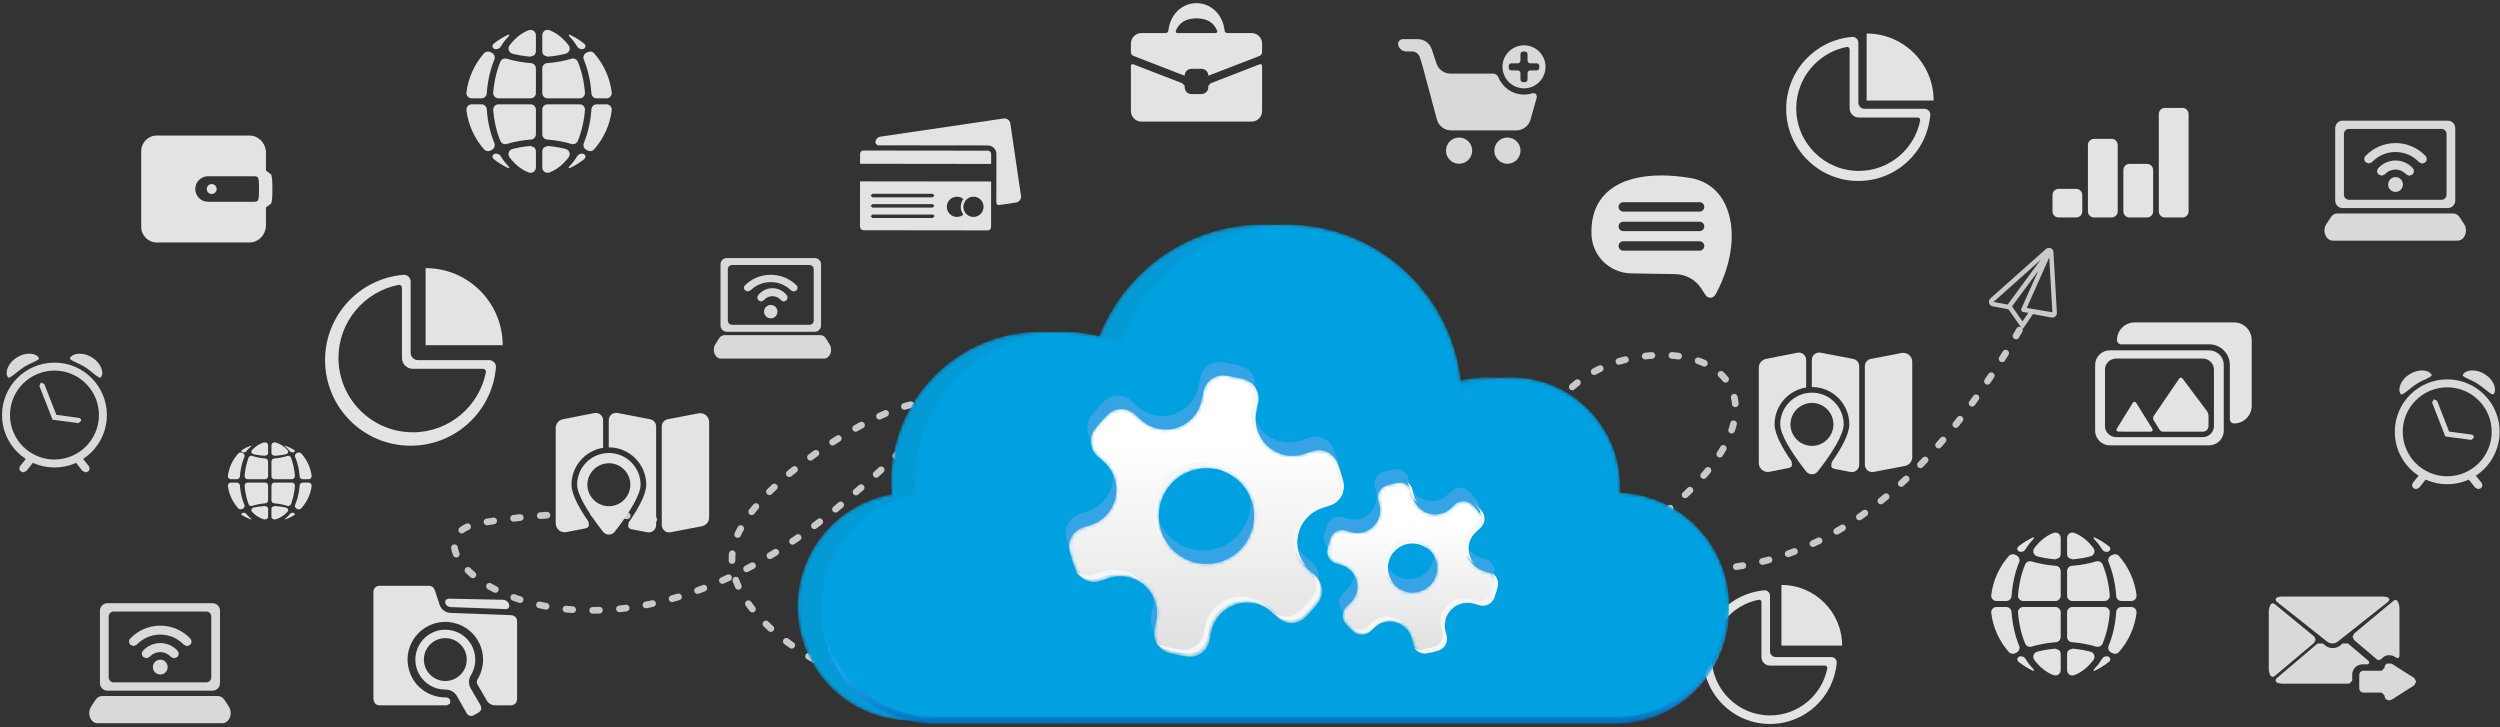 <svg xmlns="http://www.w3.org/2000/svg" xmlns:xlink="http://www.w3.org/1999/xlink" width="746px" height="217px" viewBox="0 0 746 217"><rect x="0" y="0" width="746" height="217" fill="#333333" stroke="none"/><title>Group 17</title><defs><path d="M28.072,67.493 C27.964,68.762 27.897,70.038 27.897,71.335 C27.897,96.001 47.821,115.999 72.398,115.999 C78.372,115.999 84.066,114.812 89.269,112.667 C96.412,133.237 115.893,148 138.821,148 C166.602,148 189.326,126.33 191.159,98.913 C195.582,101.166 200.58,102.444 205.882,102.444 C223.869,102.444 238.454,87.81 238.454,69.754 C238.454,69.154 238.434,68.559 238.403,67.967 C256.517,67.291 271,52.346 271,34 C271,15.222 255.833,0 237.126,0 L33.877,0 C15.165,0 0,15.222 0,34 C0,50.793 12.13,64.729 28.072,67.493 Z" id="path-1"></path><path d="M28.07,67.493 C27.962,68.762 27.895,70.038 27.895,71.335 C27.895,96.001 47.819,115.999 72.399,115.999 C78.372,115.999 84.067,114.812 89.27,112.667 C96.413,133.237 115.893,148 138.82,148 C166.601,148 189.325,126.33 191.16,98.913 C195.583,101.166 200.581,102.444 205.881,102.444 C223.869,102.444 238.453,87.81 238.453,69.754 C238.453,69.154 238.434,68.559 238.403,67.967 C256.517,67.291 271,52.346 271,34 C271,15.222 255.833,0 237.125,0 L33.875,0 C15.165,0 0,15.222 0,34 C0,50.793 12.13,64.729 28.07,67.493 Z" id="path-3"></path><polygon id="path-5" points="0.072 0 0.073 0.033 0.068 0.248 0.06 0.001"></polygon><linearGradient x1="50.1%" y1="-0.054%" x2="50.1%" y2="99.929%" id="linearGradient-7"><stop stop-color="#0073C1" offset="0%"></stop><stop stop-color="#0093F0" offset="54.734%"></stop><stop stop-color="#0093F0" offset="73.797%"></stop><stop stop-color="#0093F0" offset="100%"></stop></linearGradient><path d="M237.125,2.093 L33.875,2.093 C15.427,2.093 0.435,16.757 0.019,35 L0,34.135 C0,14.325 15.213,0 33.923,0 L237.173,0 C255.882,0 271,15.533 271,34.135 L270.979,34.965 C270.546,16.738 255.558,2.093 237.125,2.093 L237.125,2.093 Z" id="path-8"></path><linearGradient x1="50%" y1="0.002%" x2="50%" y2="100.002%" id="linearGradient-10"><stop stop-color="#0073C1" offset="0%"></stop><stop stop-color="#26A2F1" offset="44.026%"></stop><stop stop-color="#26A2F1" offset="59.358%"></stop><stop stop-color="#26A2F1" offset="100%"></stop></linearGradient><path d="M0.088,0.021 C0.067,1.006 0.056,1.999 0.05,3 L0.045,2.19 C0.045,1.454 0.052,0.725 0.061,0 L0.088,0.021 Z" id="path-11"></path><linearGradient x1="49.95%" y1="-0.018%" x2="49.95%" y2="99.981%" id="linearGradient-13"><stop stop-color="#0073C1" offset="0%"></stop><stop stop-color="#0093F0" offset="54.734%"></stop><stop stop-color="#0093F0" offset="73.797%"></stop><stop stop-color="#0093F0" offset="100%"></stop></linearGradient><path d="M27.51,37.523 C25.048,45.01 29.086,53.08 36.538,55.559 C43.989,58.035 52.024,53.98 54.492,46.492 C56.959,39.007 52.922,30.92 45.471,28.443 C38.019,25.968 29.976,30.041 27.51,37.523 Z M41.872,4.758 L42.421,7.411 C43.201,11.249 45.98,14.385 49.687,15.614 L49.706,15.62 C53.41,16.852 57.485,15.998 60.405,13.392 L62.428,11.593 C64.752,9.496 68.299,9.591 70.535,11.795 C71.874,13.118 73.128,14.542 74.268,16.018 C76.194,18.51 75.87,22.049 73.546,24.133 L71.532,25.93 C68.622,28.545 67.31,32.523 68.098,36.355 L68.106,36.394 C68.901,40.242 71.673,43.363 75.376,44.592 L77.927,45.439 C80.891,46.427 82.591,49.552 81.811,52.593 C81.578,53.506 81.308,54.398 81.01,55.309 C80.71,56.213 80.397,57.094 80.038,57.969 C78.863,60.873 75.644,62.368 72.675,61.382 L70.124,60.536 C66.428,59.304 62.335,60.149 59.423,62.754 L59.408,62.76 C56.485,65.384 55.173,69.375 55.959,73.226 L56.5,75.831 C57.13,78.907 55.296,81.945 52.288,82.79 C50.481,83.296 48.639,83.688 46.775,83.943 C43.674,84.374 40.763,82.319 40.132,79.247 L39.594,76.619 C38.797,72.764 36.025,69.637 32.31,68.395 C28.59,67.163 24.503,68.017 21.584,70.632 L19.585,72.411 C17.254,74.509 13.708,74.413 11.479,72.207 C10.135,70.885 8.875,69.475 7.723,67.981 C5.811,65.507 6.137,61.954 8.457,59.875 L10.473,58.075 C13.385,55.462 14.695,51.483 13.903,47.643 L13.896,47.622 C13.108,43.79 10.333,40.654 6.629,39.421 L4.078,38.578 C1.109,37.589 -0.599,34.459 0.194,31.423 C0.422,30.504 0.686,29.61 0.98,28.704 C1.28,27.8 1.599,26.921 1.965,26.049 C3.131,23.136 6.361,21.65 9.323,22.637 L11.88,23.486 C15.57,24.713 19.662,23.853 22.578,21.263 L22.603,21.231 C25.522,18.626 26.828,14.648 26.045,10.81 L25.502,8.173 C24.864,5.095 26.711,2.055 29.717,1.21 C31.519,0.715 33.368,0.318 35.234,0.057 C38.33,-0.374 41.234,1.681 41.872,4.758 L41.872,4.758 Z" id="path-14"></path><linearGradient x1="50%" y1="-5.39742325e-05%" x2="50%" y2="99.999%" id="linearGradient-16"><stop stop-color="#DEDFE0" offset="0%"></stop><stop stop-color="#FFFFFF" offset="74.169%"></stop><stop stop-color="#FFFFFF" offset="100%"></stop></linearGradient><path d="M20.155,20.469 C17.344,23.398 17.464,28.028 20.419,30.804 C23.374,33.587 28.041,33.465 30.851,30.544 C33.657,27.613 33.539,22.979 30.585,20.197 C27.634,17.414 22.958,17.54 20.155,20.469 L20.155,20.469 Z M35.748,5.182 L35.36,6.79 C34.796,9.107 35.527,11.561 37.271,13.207 L37.284,13.218 C39.033,14.863 41.532,15.458 43.851,14.784 L45.447,14.317 C47.295,13.768 49.26,14.744 49.927,16.541 C50.332,17.625 50.662,18.741 50.911,19.853 C51.332,21.725 50.225,23.595 48.379,24.137 L46.78,24.604 C44.471,25.287 42.691,27.144 42.127,29.464 L42.125,29.485 C41.559,31.812 42.292,34.259 44.045,35.905 L45.242,37.034 C46.638,38.356 46.774,40.526 45.54,42 L44.383,43.286 L43.143,44.498 C41.717,45.792 39.529,45.779 38.129,44.46 L36.92,43.323 C35.182,41.686 32.671,41.083 30.359,41.759 L30.352,41.761 C28.035,42.442 26.244,44.301 25.678,46.634 L25.3,48.217 C24.846,50.074 23.021,51.265 21.116,50.949 C19.975,50.754 18.846,50.488 17.73,50.147 C15.886,49.576 14.803,47.681 15.253,45.821 L15.641,44.23 C16.205,41.895 15.479,39.448 13.728,37.794 C11.973,36.139 9.459,35.542 7.14,36.229 L5.558,36.688 C3.706,37.232 1.744,36.255 1.078,34.458 C0.675,33.375 0.337,32.27 0.088,31.145 C-0.33,29.286 0.78,27.406 2.623,26.87 L4.224,26.399 C6.538,25.718 8.308,23.867 8.874,21.537 L8.878,21.524 C9.44,19.206 8.709,16.752 6.958,15.105 L5.759,13.976 C4.361,12.652 4.227,10.479 5.463,9.007 L6.616,7.717 L7.86,6.509 C9.278,5.205 11.474,5.23 12.875,6.549 L14.072,7.682 C15.817,9.321 18.328,9.916 20.639,9.25 L20.662,9.239 C22.974,8.563 24.749,6.712 25.317,4.388 L25.705,2.79 C26.153,0.927 27.984,-0.262 29.886,0.05 C31.03,0.248 32.164,0.516 33.273,0.854 C35.115,1.427 36.2,3.316 35.748,5.182 L35.748,5.182 Z" id="path-17"></path><linearGradient x1="50.001%" y1="-0%" x2="50.001%" y2="100%" id="linearGradient-19"><stop stop-color="#DEDFE0" offset="0%"></stop><stop stop-color="#FFFFFF" offset="74.169%"></stop><stop stop-color="#FFFFFF" offset="100%"></stop></linearGradient></defs><g id="salesforce" stroke="none" stroke-width="1" fill="none" fill-rule="evenodd"><g id="AppExchange-3-Copy" transform="translate(-364, -1103)"><g id="Group-17" transform="translate(364.605, 1103.925)"><g id="Group-13" transform="translate(256.012, 34.414)" fill="#E3E3E3" fill-rule="nonzero"><path d="M48.049,2.766 L44.871,24.33 C44.729,25.3 43.827,25.971 42.855,25.83 L6.123,20.417 C5.153,20.272 4.481,19.371 4.626,18.401 L5.286,17.827 L38.153,17.789 C39.564,17.787 40.707,16.638 40.707,15.228 L40.689,0.664 L40.922,0.155 L41.457,0 L46.55,0.75 C47.52,0.893 48.191,1.796 48.049,2.766" id="path198" transform="translate(26.337, 12.925) scale(1, -1) translate(-26.337, -12.925)"></path><path d="M21.699,29.69 L22.218,29.169 L21.699,28.648 L3.713,28.648 L3.192,29.169 L3.713,29.69 L8.62,29.69 L21.699,29.69 Z M33.863,28.836 C34.983,28.836 35.962,28.222 36.483,27.313 C36.736,26.872 36.884,26.361 36.884,25.816 C36.884,24.15 35.529,22.795 33.863,22.795 C33.131,22.795 32.458,23.059 31.937,23.494 L31.654,23.764 L31.4,24.076 C31.051,24.568 30.844,25.167 30.844,25.816 L30.924,26.494 L31.4,27.557 L31.654,27.869 L31.937,28.139 C32.458,28.574 33.131,28.836 33.863,28.836 L33.863,28.836 Z M25.915,25.816 C25.915,27.481 27.268,28.836 28.934,28.836 C29.666,28.836 30.337,28.574 30.86,28.139 C30.472,27.636 30.206,27.034 30.108,26.375 L30.063,25.816 C30.063,24.94 30.363,24.138 30.86,23.494 C30.337,23.059 29.666,22.795 28.934,22.795 C27.288,22.795 25.949,24.12 25.917,25.757 L25.915,25.816 Z M21.699,22.471 L3.713,22.471 L3.192,22.99 L3.713,23.512 L9.531,23.512 L21.699,23.512 L22.152,23.232 L22.218,22.99 L21.699,22.471 Z M3.713,26.612 L21.699,26.612 L22.218,26.09 L21.699,25.571 L9.38,25.571 L3.713,25.571 L3.192,26.09 L3.713,26.612 Z M0.017,33.411 L-3.48876483e-12,19.82 L0.292,19.115 L0.996,18.823 L38.123,18.777 L38.124,18.777 C38.673,18.777 39.12,19.225 39.12,19.773 L39.127,25.995 L39.136,33.366 L6.298,33.403 L0.017,33.411" id="path200" transform="translate(19.568, 26.094) scale(1, -1) translate(-19.568, -26.094)"></path><path d="M38.152,13.539 L4.941,13.577 L1.024,13.582 C0.476,13.582 0.029,13.135 0.027,12.586 L0.024,9.625 L5.522,9.62 L39.144,9.579 L39.147,12.54 C39.149,13.09 38.7,13.537 38.152,13.539" id="path202" transform="translate(19.585, 11.58) scale(1, -1) translate(-19.585, -11.58)"></path></g><g id="Group-15-Copy" transform="translate(524.219, 104.266)" fill="#E3E3E3" fill-rule="nonzero"><path d="M14.139,25.228 L14.139,33.444 C14.139,34.101 13.845,34.723 13.338,35.141 C12.829,35.56 12.162,35.727 11.517,35.599 L2.15,33.753 C0.902,33.506 0,32.411 0,31.138 L0,2.683 C0,1.886 0.357,1.131 0.974,0.626 C1.589,0.119 2.399,-0.085 3.181,0.07 L8.976,1.211 C9.399,1.295 9.753,1.587 9.915,1.987 L9.778,3.195 C7.208,6.887 4.707,11.251 4.707,14.211 C4.707,19.774 8.804,24.402 14.139,25.228" id="path204" transform="translate(7.069, 17.83) scale(1, -1) translate(-7.069, -17.83)"></path><path d="M33.432,33.864 C32.397,33.664 31.648,32.758 31.648,31.705 L31.648,2.295 C31.648,1.639 31.941,1.018 32.445,0.602 C32.95,0.183 33.616,0.012 34.26,0.138 L43.625,1.935 C44.88,2.176 45.787,3.274 45.787,4.553 L45.787,33.011 C45.787,33.806 45.432,34.558 44.82,35.065 C44.207,35.572 43.401,35.777 42.62,35.629 L33.432,33.864" id="path206" transform="translate(38.718, 17.887) scale(1, -1) translate(-38.718, -17.887)"></path><path d="M15.825,25.38 L15.859,25.38 C22.009,25.38 27.012,20.377 27.012,14.229 C27.012,11.197 24.382,6.696 21.755,2.95 L21.616,1.737 C21.778,1.335 22.134,1.042 22.559,0.959 L27.351,0.04 C27.995,-0.085 28.66,0.087 29.165,0.503 C29.67,0.921 29.962,1.542 29.962,2.197 L29.962,31.609 C29.962,32.662 29.215,33.567 28.18,33.766 L18.438,35.638 C17.792,35.762 17.129,35.591 16.624,35.174 C16.119,34.755 15.825,34.135 15.825,33.479 L15.825,25.38" id="path208" transform="translate(22.893, 17.839) scale(1, -1) translate(-22.893, -17.839)"></path><path d="M15.859,20.451 L15.825,20.451 L14.983,20.513 L14.139,20.688 C11.435,21.44 9.445,23.924 9.445,26.864 C9.445,29.804 11.435,32.289 14.139,33.043 L14.983,33.216 L15.825,33.277 L15.859,33.277 C19.394,33.277 22.272,30.401 22.272,26.864 C22.272,23.328 19.394,20.451 15.859,20.451 L15.859,20.451 Z M15.859,36.33 L15.825,36.33 L14.983,36.285 L14.139,36.174 C9.737,35.364 6.393,31.495 6.393,26.864 C6.393,23.878 9.726,18.668 12.756,14.615 L13.323,13.867 L13.897,13.12 L14.131,12.821 C14.548,12.293 15.183,11.984 15.856,11.984 C16.528,11.982 17.167,12.289 17.583,12.817 L17.596,12.834 L18.175,13.582 L18.748,14.329 C21.828,18.421 25.326,23.811 25.326,26.864 C25.326,32.079 21.075,36.33 15.859,36.33" id="path210" transform="translate(15.859, 24.157) scale(1, -1) translate(-15.859, -24.157)"></path></g><g id="Group-9" transform="translate(632.163, 47.621) scale(1, -1) translate(-632.163, -47.621)translate(611.859, 31.274)" fill="#E3E3E3" fill-rule="nonzero"><path d="M28.213,15.987 L22.968,15.987 C21.962,15.987 21.147,15.172 21.147,14.166 L21.147,1.821 C21.147,0.813 21.962,0 22.968,0 L28.213,0 C29.221,0 30.034,0.813 30.034,1.821 L30.034,14.166 C30.034,15.172 29.221,15.987 28.213,15.987" id="path212"></path><path d="M33.542,0 L38.788,0 C39.792,0 40.609,0.813 40.609,1.821 L40.609,30.873 C40.609,31.874 39.792,32.694 38.788,32.694 L33.542,32.694 C32.537,32.694 31.722,31.874 31.722,30.873 L31.722,14.166 L31.722,1.821 C31.722,0.813 32.537,0 33.542,0" id="path214"></path><path d="M17.641,23.457 L12.395,23.457 C11.389,23.457 10.573,22.638 10.573,21.636 L10.573,6.717 L10.573,1.821 C10.573,0.813 11.389,0 12.395,0 L17.641,0 C18.646,0 19.461,0.813 19.461,1.821 L19.461,14.166 L19.461,21.636 C19.461,22.638 18.646,23.457 17.641,23.457" id="path216"></path><path d="M7.067,8.539 L1.821,8.539 C0.82,8.539 0,7.722 0,6.717 L0,1.821 C0,0.813 0.82,0 1.821,0 L7.067,0 C8.072,0 8.887,0.813 8.887,1.821 L8.887,6.717 C8.887,7.722 8.072,8.539 7.067,8.539" id="path218"></path></g><path d="M506.55,77.135 L483.783,77.135 C483.006,77.135 482.377,77.764 482.377,78.54 C482.377,79.317 483.006,79.946 483.783,79.946 L506.55,79.946 C507.325,79.946 507.955,79.317 507.955,78.54 C507.955,77.764 507.325,77.135 506.55,77.135 Z M506.55,71.301 L483.783,71.301 C483.006,71.301 482.377,71.93 482.377,72.707 C482.377,73.483 483.006,74.112 483.783,74.112 L506.55,74.112 C507.325,74.112 507.955,73.483 507.955,72.707 C507.955,71.93 507.325,71.301 506.55,71.301 Z M506.55,65.467 L483.783,65.467 C483.006,65.467 482.377,66.096 482.377,66.871 C482.377,67.649 483.006,68.276 483.783,68.276 L506.55,68.276 C507.325,68.276 507.955,67.649 507.955,66.871 C507.955,66.096 507.325,65.467 506.55,65.467 Z M514.11,79.458 C511.991,83.768 508.355,86.442 503.592,87.199 C500.584,87.679 497.717,87.923 495.08,87.923 C481.866,87.923 474.285,81.847 474.285,71.254 C474.15,68.009 475.343,64.812 477.556,62.467 C479.771,60.125 482.892,58.747 486.115,58.695 L499.32,58.475 C502.445,58.42 505.336,56.823 507.04,54.203 L508.348,52.195 C508.687,51.674 509.278,51.378 509.908,51.431 C510.485,51.479 511.012,51.86 511.35,52.478 C516.548,62.01 517.607,72.35 514.11,79.458" id="path230" fill="#E3E3E3" fill-rule="nonzero" transform="translate(495.211, 69.674) scale(1, -1) translate(-495.211, -69.674)"></path><g id="Group-12" transform="translate(593.57, 157.991)" fill="#E3E3E3" fill-rule="nonzero"><path d="M37.303,34.711 L37.276,34.417 L37.272,34.334 L37.228,33.852 L37.164,33.189 L37.089,32.564 L36.999,31.881 L36.901,31.288 L36.782,30.599 L36.667,30.023 L36.522,29.344 L36.382,28.774 L36.216,28.114 L36.052,27.544 L35.864,26.911 L35.673,26.341 L35.465,25.73 L35.26,25.196 L35.04,24.617 C34.726,23.852 35.06,22.967 35.796,22.599 L36.203,22.391 L36.928,22.213 C37.387,22.213 37.821,22.411 38.122,22.756 C41.009,26.053 42.824,30.079 43.367,34.402 C43.422,34.853 43.282,35.308 42.981,35.65 C42.679,35.993 42.245,36.19 41.794,36.19 L38.885,36.19 C38.052,36.19 37.357,35.54 37.303,34.711" id="path232" transform="translate(39.15, 29.201) scale(1, -1) translate(-39.15, -29.201)"></path><path d="M7.751,26.198 L7.509,26.912 L7.352,27.453 L7.161,28.113 L7.008,28.717 L6.855,29.339 L6.717,29.994 L6.595,30.589 L6.477,31.278 L6.382,31.866 L6.288,32.574 L6.212,33.168 L6.147,33.88 L6.104,34.322 L6.102,34.396 L6.075,34.701 C6.021,35.53 5.327,36.181 4.495,36.181 L1.587,36.181 C1.13,36.181 0.698,35.987 0.398,35.644 C0.097,35.303 -0.044,34.848 0.012,34.394 C0.553,30.071 2.366,26.044 5.255,22.747 C5.722,22.214 6.546,22.055 7.179,22.383 L7.585,22.591 C8.32,22.958 8.652,23.844 8.34,24.609 L8.209,24.955 L7.908,25.736 L7.751,26.198" id="path234" transform="translate(4.229, 29.197) scale(1, -1) translate(-4.229, -29.197)"></path><path d="M33.792,34.106 L24.227,34.106 C23.352,34.106 22.642,33.396 22.642,32.519 L22.642,25.174 C22.642,24.344 23.287,23.65 24.115,23.592 L24.383,23.565 L24.512,23.564 C24.997,23.522 25.48,23.472 25.961,23.414 L26.019,23.405 C26.555,23.336 27.091,23.253 27.617,23.16 L28.1,23.068 L29.294,22.817 L29.781,22.702 L30.11,22.624 L30.324,22.553 L31.327,22.282 L31.79,22.213 C32.432,22.213 33.006,22.599 33.253,23.196 L33.372,23.502 L33.689,24.334 L33.72,24.422 C34.364,26.24 34.842,28.198 35.134,30.22 L35.155,30.379 L35.282,31.4 L35.32,31.796 L35.375,32.451 C35.395,32.871 35.248,33.287 34.957,33.598 C34.659,33.921 34.234,34.106 33.792,34.106" id="path236" transform="translate(29.009, 28.16) scale(1, -1) translate(-29.009, -28.16)"></path><path d="M20.737,25.174 L20.737,32.519 C20.737,33.396 20.027,34.106 19.15,34.106 L9.583,34.106 C9.141,34.106 8.717,33.921 8.418,33.596 C8.131,33.286 7.981,32.867 8.003,32.442 L8.053,31.836 L8.099,31.382 L8.218,30.419 L8.246,30.208 C8.542,28.175 9.02,26.209 9.669,24.39 L9.687,24.337 L10.039,23.418 L10.126,23.194 C10.371,22.597 10.944,22.213 11.589,22.213 L12.053,22.283 L13.056,22.555 L13.271,22.624 L13.597,22.702 L14.095,22.819 L15.267,23.066 L15.769,23.161 C16.288,23.253 16.807,23.333 17.336,23.401 L17.422,23.414 C17.902,23.474 18.382,23.524 18.865,23.564 L18.992,23.565 L19.264,23.592 C20.09,23.65 20.737,24.344 20.737,25.174" id="path238" transform="translate(14.369, 28.16) scale(1, -1) translate(-14.369, -28.16)"></path><path d="M20.061,34.924 C20.483,35.222 20.737,35.707 20.737,36.226 L20.737,41.054 C20.737,41.496 20.552,41.922 20.227,42.221 L19.154,42.641 C18.654,42.601 18.158,42.557 17.662,42.495 L17.556,42.479 C17.071,42.418 16.589,42.344 16.11,42.257 L15.617,42.163 L14.535,41.938 L14.05,41.822 L13.661,41.718 C13.188,41.564 12.811,41.208 12.647,40.737 C12.477,40.244 12.56,39.705 12.867,39.283 L12.925,39.204 L13.366,38.654 L13.543,38.439 L14.166,37.752 L14.405,37.52 L14.813,37.123 L15.168,36.814 L15.471,36.557 L15.893,36.233 L16.137,36.055 L16.624,35.734 L16.805,35.618 L17.35,35.308 L17.475,35.244 L18.077,34.955 L18.14,34.93 L18.692,34.717 C19.154,34.578 19.664,34.648 20.061,34.924" id="path240" transform="translate(16.649, 38.644) scale(1, -1) translate(-16.649, -38.644)"></path><path d="M30.731,40.737 C30.568,41.208 30.191,41.563 29.72,41.718 L29.328,41.823 L28.847,41.936 L27.76,42.165 L27.273,42.257 C26.8,42.34 26.328,42.416 25.848,42.475 L25.713,42.495 C25.22,42.557 24.723,42.601 24.223,42.641 L23.154,42.219 C22.827,41.92 22.642,41.496 22.642,41.054 L22.642,36.227 C22.642,35.709 22.896,35.222 23.318,34.924 C23.714,34.65 24.223,34.578 24.685,34.715 L25.251,34.935 L25.294,34.953 L25.911,35.247 L26.023,35.305 L26.575,35.62 L26.755,35.731 L27.24,36.055 L27.484,36.234 L27.906,36.557 L28.211,36.814 L28.566,37.123 L28.957,37.501 L29.215,37.756 L29.83,38.432 L30.064,38.719 L30.44,39.188 L30.517,39.292 C30.816,39.711 30.901,40.248 30.731,40.737" id="path242" transform="translate(26.73, 38.644) scale(1, -1) translate(-26.73, -38.644)"></path><path d="M37.303,7.931 L37.276,8.227 L37.272,8.308 L37.228,8.792 L37.164,9.453 L37.089,10.078 L36.999,10.765 L36.901,11.354 L36.782,12.043 L36.667,12.621 L36.522,13.298 L36.382,13.87 L36.216,14.528 L36.052,15.098 L35.864,15.733 L35.673,16.303 L35.465,16.912 L35.26,17.446 L35.04,18.025 C34.726,18.79 35.06,19.675 35.796,20.045 L36.203,20.251 L36.928,20.429 C37.387,20.429 37.821,20.233 38.122,19.886 C41.009,16.591 42.824,12.563 43.367,8.24 C43.422,7.789 43.282,7.334 42.981,6.994 C42.679,6.649 42.245,6.453 41.794,6.453 L38.885,6.453 C38.052,6.453 37.357,7.103 37.303,7.931" id="path244" transform="translate(39.15, 13.441) scale(1, -1) translate(-39.15, -13.441)"></path><path d="M7.751,16.443 L7.509,15.729 L7.352,15.19 L7.161,14.528 L7.008,13.924 L6.855,13.301 L6.717,12.649 L6.595,12.052 L6.477,11.365 L6.382,10.775 L6.288,10.068 L6.212,9.475 L6.147,8.762 L6.104,8.319 L6.102,8.245 L6.075,7.94 C6.021,7.11 5.327,6.459 4.495,6.459 L1.587,6.459 C1.13,6.459 0.698,6.656 0.398,6.997 C0.097,7.339 -0.044,7.794 0.012,8.247 C0.553,12.57 2.366,16.598 5.255,19.895 C5.722,20.429 6.546,20.588 7.179,20.257 L7.585,20.052 C8.32,19.684 8.652,18.799 8.34,18.032 L8.209,17.686 L7.908,16.907 L7.751,16.443" id="path246" transform="translate(4.229, 13.444) scale(1, -1) translate(-4.229, -13.444)"></path><path d="M33.792,8.534 L24.227,8.534 C23.352,8.534 22.642,9.244 22.642,10.121 L22.642,17.466 C22.642,18.296 23.287,18.99 24.115,19.049 L24.383,19.075 L24.512,19.078 C24.997,19.118 25.48,19.168 25.961,19.228 L26.019,19.237 C26.555,19.304 27.091,19.387 27.617,19.481 L28.1,19.572 L29.294,19.825 L29.781,19.939 L30.11,20.016 L30.324,20.087 L31.327,20.361 L31.79,20.429 C32.432,20.429 33.006,20.043 33.253,19.445 L33.372,19.14 L33.689,18.308 L33.72,18.218 C34.364,16.402 34.842,14.444 35.134,12.42 L35.155,12.263 L35.282,11.242 L35.32,10.846 L35.375,10.191 C35.395,9.769 35.248,9.354 34.957,9.043 C34.659,8.719 34.234,8.534 33.792,8.534" id="path248" transform="translate(29.009, 14.482) scale(1, -1) translate(-29.009, -14.482)"></path><path d="M20.737,17.468 L20.737,10.123 C20.737,9.246 20.027,8.536 19.15,8.536 L9.583,8.536 C9.141,8.536 8.717,8.723 8.418,9.046 C8.131,9.358 7.981,9.777 8.003,10.2 L8.053,10.806 L8.099,11.262 L8.218,12.223 L8.246,12.436 C8.542,14.467 9.02,16.433 9.669,18.252 L9.687,18.305 L10.039,19.224 L10.126,19.45 C10.371,20.045 10.944,20.429 11.589,20.429 L12.053,20.361 L13.056,20.087 L13.271,20.018 L13.597,19.94 L14.095,19.825 L15.267,19.576 L15.769,19.481 C16.288,19.389 16.807,19.309 17.336,19.243 L17.422,19.228 C17.902,19.17 18.382,19.12 18.865,19.08 L18.992,19.077 L19.264,19.051 C20.09,18.992 20.737,18.298 20.737,17.468" id="path250" transform="translate(14.369, 14.482) scale(1, -1) translate(-14.369, -14.482)"></path><path d="M20.061,7.716 C20.483,7.42 20.737,6.933 20.737,6.415 L20.737,1.585 C20.737,1.144 20.552,0.718 20.227,0.421 L19.154,0 C18.654,0.038 18.158,0.083 17.662,0.145 L17.556,0.161 C17.071,0.224 16.589,0.298 16.11,0.383 L15.617,0.476 L14.535,0.704 L14.05,0.817 L13.661,0.924 C13.188,1.075 12.811,1.432 12.647,1.905 C12.477,2.395 12.56,2.934 12.867,3.356 L12.925,3.438 L13.366,3.988 L13.543,4.2 L14.166,4.888 L14.405,5.122 L14.813,5.517 L15.168,5.827 L15.471,6.083 L15.893,6.406 L16.137,6.584 L16.624,6.908 L16.805,7.021 L17.35,7.331 L17.475,7.396 L18.077,7.685 L18.14,7.71 L18.692,7.925 C19.154,8.062 19.664,7.991 20.061,7.716" id="path252" transform="translate(16.649, 3.997) scale(1, -1) translate(-16.649, -3.997)"></path><path d="M30.731,1.904 C30.568,1.432 30.191,1.077 29.72,0.923 L29.328,0.817 L28.847,0.705 L27.76,0.476 L27.273,0.382 C26.8,0.299 26.328,0.225 25.848,0.164 L25.713,0.144 C25.22,0.083 24.723,0.038 24.223,0 L23.154,0.42 C22.827,0.719 22.642,1.145 22.642,1.585 L22.642,6.415 C22.642,6.93 22.896,7.417 23.318,7.713 C23.714,7.991 24.223,8.061 24.685,7.926 L25.251,7.704 L25.294,7.688 L25.911,7.392 L26.023,7.334 L26.575,7.021 L26.755,6.909 L27.24,6.584 L27.484,6.408 L27.906,6.083 L28.211,5.827 L28.566,5.517 L28.957,5.138 L29.215,4.885 L29.83,4.209 L30.064,3.921 L30.44,3.453 L30.517,3.349 C30.816,2.928 30.901,2.393 30.731,1.904" id="path254" transform="translate(26.73, 3.996) scale(1, -1) translate(-26.73, -3.996)"></path><path d="M10.914,3.215 L11.101,3.471 L11.601,4.136 C11.664,4.217 12.122,4.762 12.748,5.437 L12.764,5.693 L12.515,5.758 C10.923,5.02 9.415,4.082 8.014,2.955 L7.715,2.234 L8.153,1.59 C8.878,1.218 9.801,1.482 10.225,2.169 L10.771,2.998 L10.843,3.115 L10.914,3.215" id="path256" transform="translate(10.239, 3.589) scale(1, -1) translate(-10.239, -3.589)"></path><path d="M32.394,3.215 L32.209,3.471 L31.709,4.136 C31.644,4.217 31.188,4.76 30.562,5.437 L30.546,5.693 L30.795,5.758 C32.385,5.018 33.891,4.08 35.294,2.955 L35.596,2.234 L35.155,1.59 C34.432,1.218 33.507,1.482 33.085,2.169 L32.537,2.998 L32.466,3.115 L32.394,3.215" id="path258" transform="translate(33.071, 3.589) scale(1, -1) translate(-33.071, -3.589)"></path><path d="M10.914,39.469 L11.1,39.213 L11.601,38.548 C11.664,38.468 12.12,37.924 12.748,37.247 L12.763,36.991 L12.514,36.926 C10.921,37.666 9.415,38.604 8.014,39.731 L7.713,40.452 L8.153,41.094 C8.876,41.466 9.803,41.201 10.225,40.515 L10.771,39.688 L10.842,39.569 L10.914,39.469" id="path260" transform="translate(10.238, 39.094) scale(1, -1) translate(-10.238, -39.094)"></path><path d="M32.394,39.469 L32.209,39.213 L31.709,38.548 C31.644,38.468 31.188,37.924 30.562,37.247 L30.546,36.991 L30.795,36.926 C32.385,37.666 33.891,38.604 35.294,39.731 L35.596,40.452 L35.155,41.094 C34.432,41.466 33.507,41.201 33.085,40.515 L32.537,39.688 L32.466,39.569 L32.394,39.469" id="path262" transform="translate(33.071, 39.094) scale(1, -1) translate(-33.071, -39.094)"></path></g><g id="Group-12-Copy" transform="translate(138.57, 7.991)" fill="#E3E3E3" fill-rule="nonzero"><path d="M37.303,34.711 L37.276,34.417 L37.272,34.334 L37.228,33.852 L37.164,33.189 L37.089,32.564 L36.999,31.881 L36.901,31.288 L36.782,30.599 L36.667,30.023 L36.522,29.344 L36.382,28.774 L36.216,28.114 L36.052,27.544 L35.864,26.911 L35.673,26.341 L35.465,25.73 L35.26,25.196 L35.04,24.617 C34.726,23.852 35.06,22.967 35.796,22.599 L36.203,22.391 L36.928,22.213 C37.387,22.213 37.821,22.411 38.122,22.756 C41.009,26.053 42.824,30.079 43.367,34.402 C43.422,34.853 43.282,35.308 42.981,35.65 C42.679,35.993 42.245,36.19 41.794,36.19 L38.885,36.19 C38.052,36.19 37.357,35.54 37.303,34.711" id="path232" transform="translate(39.15, 29.201) scale(1, -1) translate(-39.15, -29.201)"></path><path d="M7.751,26.198 L7.509,26.912 L7.352,27.453 L7.161,28.113 L7.008,28.717 L6.855,29.339 L6.717,29.994 L6.595,30.589 L6.477,31.278 L6.382,31.866 L6.288,32.574 L6.212,33.168 L6.147,33.88 L6.104,34.322 L6.102,34.396 L6.075,34.701 C6.021,35.53 5.327,36.181 4.495,36.181 L1.587,36.181 C1.13,36.181 0.698,35.987 0.398,35.644 C0.097,35.303 -0.044,34.848 0.012,34.394 C0.553,30.071 2.366,26.044 5.255,22.747 C5.722,22.214 6.546,22.055 7.179,22.383 L7.585,22.591 C8.32,22.958 8.652,23.844 8.34,24.609 L8.209,24.955 L7.908,25.736 L7.751,26.198" id="path234" transform="translate(4.229, 29.197) scale(1, -1) translate(-4.229, -29.197)"></path><path d="M33.792,34.106 L24.227,34.106 C23.352,34.106 22.642,33.396 22.642,32.519 L22.642,25.174 C22.642,24.344 23.287,23.65 24.115,23.592 L24.383,23.565 L24.512,23.564 C24.997,23.522 25.48,23.472 25.961,23.414 L26.019,23.405 C26.555,23.336 27.091,23.253 27.617,23.16 L28.1,23.068 L29.294,22.817 L29.781,22.702 L30.11,22.624 L30.324,22.553 L31.327,22.282 L31.79,22.213 C32.432,22.213 33.006,22.599 33.253,23.196 L33.372,23.502 L33.689,24.334 L33.72,24.422 C34.364,26.24 34.842,28.198 35.134,30.22 L35.155,30.379 L35.282,31.4 L35.32,31.796 L35.375,32.451 C35.395,32.871 35.248,33.287 34.957,33.598 C34.659,33.921 34.234,34.106 33.792,34.106" id="path236" transform="translate(29.009, 28.16) scale(1, -1) translate(-29.009, -28.16)"></path><path d="M20.737,25.174 L20.737,32.519 C20.737,33.396 20.027,34.106 19.15,34.106 L9.583,34.106 C9.141,34.106 8.717,33.921 8.418,33.596 C8.131,33.286 7.981,32.867 8.003,32.442 L8.053,31.836 L8.099,31.382 L8.218,30.419 L8.246,30.208 C8.542,28.175 9.02,26.209 9.669,24.39 L9.687,24.337 L10.039,23.418 L10.126,23.194 C10.371,22.597 10.944,22.213 11.589,22.213 L12.053,22.283 L13.056,22.555 L13.271,22.624 L13.597,22.702 L14.095,22.819 L15.267,23.066 L15.769,23.161 C16.288,23.253 16.807,23.333 17.336,23.401 L17.422,23.414 C17.902,23.474 18.382,23.524 18.865,23.564 L18.992,23.565 L19.264,23.592 C20.09,23.65 20.737,24.344 20.737,25.174" id="path238" transform="translate(14.369, 28.16) scale(1, -1) translate(-14.369, -28.16)"></path><path d="M20.061,34.924 C20.483,35.222 20.737,35.707 20.737,36.226 L20.737,41.054 C20.737,41.496 20.552,41.922 20.227,42.221 L19.154,42.641 C18.654,42.601 18.158,42.557 17.662,42.495 L17.556,42.479 C17.071,42.418 16.589,42.344 16.11,42.257 L15.617,42.163 L14.535,41.938 L14.05,41.822 L13.661,41.718 C13.188,41.564 12.811,41.208 12.647,40.737 C12.477,40.244 12.56,39.705 12.867,39.283 L12.925,39.204 L13.366,38.654 L13.543,38.439 L14.166,37.752 L14.405,37.52 L14.813,37.123 L15.168,36.814 L15.471,36.557 L15.893,36.233 L16.137,36.055 L16.624,35.734 L16.805,35.618 L17.35,35.308 L17.475,35.244 L18.077,34.955 L18.14,34.93 L18.692,34.717 C19.154,34.578 19.664,34.648 20.061,34.924" id="path240" transform="translate(16.649, 38.644) scale(1, -1) translate(-16.649, -38.644)"></path><path d="M30.731,40.737 C30.568,41.208 30.191,41.563 29.72,41.718 L29.328,41.823 L28.847,41.936 L27.76,42.165 L27.273,42.257 C26.8,42.34 26.328,42.416 25.848,42.475 L25.713,42.495 C25.22,42.557 24.723,42.601 24.223,42.641 L23.154,42.219 C22.827,41.92 22.642,41.496 22.642,41.054 L22.642,36.227 C22.642,35.709 22.896,35.222 23.318,34.924 C23.714,34.65 24.223,34.578 24.685,34.715 L25.251,34.935 L25.294,34.953 L25.911,35.247 L26.023,35.305 L26.575,35.62 L26.755,35.731 L27.24,36.055 L27.484,36.234 L27.906,36.557 L28.211,36.814 L28.566,37.123 L28.957,37.501 L29.215,37.756 L29.83,38.432 L30.064,38.719 L30.44,39.188 L30.517,39.292 C30.816,39.711 30.901,40.248 30.731,40.737" id="path242" transform="translate(26.73, 38.644) scale(1, -1) translate(-26.73, -38.644)"></path><path d="M37.303,7.931 L37.276,8.227 L37.272,8.308 L37.228,8.792 L37.164,9.453 L37.089,10.078 L36.999,10.765 L36.901,11.354 L36.782,12.043 L36.667,12.621 L36.522,13.298 L36.382,13.87 L36.216,14.528 L36.052,15.098 L35.864,15.733 L35.673,16.303 L35.465,16.912 L35.26,17.446 L35.04,18.025 C34.726,18.79 35.06,19.675 35.796,20.045 L36.203,20.251 L36.928,20.429 C37.387,20.429 37.821,20.233 38.122,19.886 C41.009,16.591 42.824,12.563 43.367,8.24 C43.422,7.789 43.282,7.334 42.981,6.994 C42.679,6.649 42.245,6.453 41.794,6.453 L38.885,6.453 C38.052,6.453 37.357,7.103 37.303,7.931" id="path244" transform="translate(39.15, 13.441) scale(1, -1) translate(-39.15, -13.441)"></path><path d="M7.751,16.443 L7.509,15.729 L7.352,15.19 L7.161,14.528 L7.008,13.924 L6.855,13.301 L6.717,12.649 L6.595,12.052 L6.477,11.365 L6.382,10.775 L6.288,10.068 L6.212,9.475 L6.147,8.762 L6.104,8.319 L6.102,8.245 L6.075,7.94 C6.021,7.11 5.327,6.459 4.495,6.459 L1.587,6.459 C1.13,6.459 0.698,6.656 0.398,6.997 C0.097,7.339 -0.044,7.794 0.012,8.247 C0.553,12.57 2.366,16.598 5.255,19.895 C5.722,20.429 6.546,20.588 7.179,20.257 L7.585,20.052 C8.32,19.684 8.652,18.799 8.34,18.032 L8.209,17.686 L7.908,16.907 L7.751,16.443" id="path246" transform="translate(4.229, 13.444) scale(1, -1) translate(-4.229, -13.444)"></path><path d="M33.792,8.534 L24.227,8.534 C23.352,8.534 22.642,9.244 22.642,10.121 L22.642,17.466 C22.642,18.296 23.287,18.99 24.115,19.049 L24.383,19.075 L24.512,19.078 C24.997,19.118 25.48,19.168 25.961,19.228 L26.019,19.237 C26.555,19.304 27.091,19.387 27.617,19.481 L28.1,19.572 L29.294,19.825 L29.781,19.939 L30.11,20.016 L30.324,20.087 L31.327,20.361 L31.79,20.429 C32.432,20.429 33.006,20.043 33.253,19.445 L33.372,19.14 L33.689,18.308 L33.72,18.218 C34.364,16.402 34.842,14.444 35.134,12.42 L35.155,12.263 L35.282,11.242 L35.32,10.846 L35.375,10.191 C35.395,9.769 35.248,9.354 34.957,9.043 C34.659,8.719 34.234,8.534 33.792,8.534" id="path248" transform="translate(29.009, 14.482) scale(1, -1) translate(-29.009, -14.482)"></path><path d="M20.737,17.468 L20.737,10.123 C20.737,9.246 20.027,8.536 19.15,8.536 L9.583,8.536 C9.141,8.536 8.717,8.723 8.418,9.046 C8.131,9.358 7.981,9.777 8.003,10.2 L8.053,10.806 L8.099,11.262 L8.218,12.223 L8.246,12.436 C8.542,14.467 9.02,16.433 9.669,18.252 L9.687,18.305 L10.039,19.224 L10.126,19.45 C10.371,20.045 10.944,20.429 11.589,20.429 L12.053,20.361 L13.056,20.087 L13.271,20.018 L13.597,19.94 L14.095,19.825 L15.267,19.576 L15.769,19.481 C16.288,19.389 16.807,19.309 17.336,19.243 L17.422,19.228 C17.902,19.17 18.382,19.12 18.865,19.08 L18.992,19.077 L19.264,19.051 C20.09,18.992 20.737,18.298 20.737,17.468" id="path250" transform="translate(14.369, 14.482) scale(1, -1) translate(-14.369, -14.482)"></path><path d="M20.061,7.716 C20.483,7.42 20.737,6.933 20.737,6.415 L20.737,1.585 C20.737,1.144 20.552,0.718 20.227,0.421 L19.154,0 C18.654,0.038 18.158,0.083 17.662,0.145 L17.556,0.161 C17.071,0.224 16.589,0.298 16.11,0.383 L15.617,0.476 L14.535,0.704 L14.05,0.817 L13.661,0.924 C13.188,1.075 12.811,1.432 12.647,1.905 C12.477,2.395 12.56,2.934 12.867,3.356 L12.925,3.438 L13.366,3.988 L13.543,4.2 L14.166,4.888 L14.405,5.122 L14.813,5.517 L15.168,5.827 L15.471,6.083 L15.893,6.406 L16.137,6.584 L16.624,6.908 L16.805,7.021 L17.35,7.331 L17.475,7.396 L18.077,7.685 L18.14,7.71 L18.692,7.925 C19.154,8.062 19.664,7.991 20.061,7.716" id="path252" transform="translate(16.649, 3.997) scale(1, -1) translate(-16.649, -3.997)"></path><path d="M30.731,1.904 C30.568,1.432 30.191,1.077 29.72,0.923 L29.328,0.817 L28.847,0.705 L27.76,0.476 L27.273,0.382 C26.8,0.299 26.328,0.225 25.848,0.164 L25.713,0.144 C25.22,0.083 24.723,0.038 24.223,0 L23.154,0.42 C22.827,0.719 22.642,1.145 22.642,1.585 L22.642,6.415 C22.642,6.93 22.896,7.417 23.318,7.713 C23.714,7.991 24.223,8.061 24.685,7.926 L25.251,7.704 L25.294,7.688 L25.911,7.392 L26.023,7.334 L26.575,7.021 L26.755,6.909 L27.24,6.584 L27.484,6.408 L27.906,6.083 L28.211,5.827 L28.566,5.517 L28.957,5.138 L29.215,4.885 L29.83,4.209 L30.064,3.921 L30.44,3.453 L30.517,3.349 C30.816,2.928 30.901,2.393 30.731,1.904" id="path254" transform="translate(26.73, 3.996) scale(1, -1) translate(-26.73, -3.996)"></path><path d="M10.914,3.215 L11.101,3.471 L11.601,4.136 C11.664,4.217 12.122,4.762 12.748,5.437 L12.764,5.693 L12.515,5.758 C10.923,5.02 9.415,4.082 8.014,2.955 L7.715,2.234 L8.153,1.59 C8.878,1.218 9.801,1.482 10.225,2.169 L10.771,2.998 L10.843,3.115 L10.914,3.215" id="path256" transform="translate(10.239, 3.589) scale(1, -1) translate(-10.239, -3.589)"></path><path d="M32.394,3.215 L32.209,3.471 L31.709,4.136 C31.644,4.217 31.188,4.76 30.562,5.437 L30.546,5.693 L30.795,5.758 C32.385,5.018 33.891,4.08 35.294,2.955 L35.596,2.234 L35.155,1.59 C34.432,1.218 33.507,1.482 33.085,2.169 L32.537,2.998 L32.466,3.115 L32.394,3.215" id="path258" transform="translate(33.071, 3.589) scale(1, -1) translate(-33.071, -3.589)"></path><path d="M10.914,39.469 L11.1,39.213 L11.601,38.548 C11.664,38.468 12.12,37.924 12.748,37.247 L12.763,36.991 L12.514,36.926 C10.921,37.666 9.415,38.604 8.014,39.731 L7.713,40.452 L8.153,41.094 C8.876,41.466 9.803,41.201 10.225,40.515 L10.771,39.688 L10.842,39.569 L10.914,39.469" id="path260" transform="translate(10.238, 39.094) scale(1, -1) translate(-10.238, -39.094)"></path><path d="M32.394,39.469 L32.209,39.213 L31.709,38.548 C31.644,38.468 31.188,37.924 30.562,37.247 L30.546,36.991 L30.795,36.926 C32.385,37.666 33.891,38.604 35.294,39.731 L35.596,40.452 L35.155,41.094 C34.432,41.466 33.507,41.201 33.085,40.515 L32.537,39.688 L32.466,39.569 L32.394,39.469" id="path262" transform="translate(33.071, 39.094) scale(1, -1) translate(-33.071, -39.094)"></path></g><g id="Group-12-Copy-2" transform="translate(67.395, 131.075)" fill="#E3E3E3" fill-rule="nonzero"><path d="M21.408,19.154 L21.392,18.985 L21.39,18.938 L21.363,18.662 L21.326,18.282 L21.281,17.925 L21.228,17.534 L21.17,17.194 L21.1,16.8 L21.032,16.471 L20.946,16.082 L20.863,15.755 L20.765,15.378 L20.668,15.051 L20.557,14.689 L20.444,14.363 L20.321,14.013 L20.2,13.707 L20.07,13.376 C19.884,12.938 20.081,12.432 20.516,12.221 L20.757,12.102 L21.186,12 C21.457,12 21.714,12.114 21.892,12.311 C23.599,14.198 24.672,16.503 24.993,18.977 C25.026,19.235 24.943,19.495 24.765,19.691 C24.586,19.887 24.33,20 24.063,20 L22.343,20 C21.85,20 21.44,19.628 21.408,19.154" id="path232" transform="translate(22.5, 16) scale(1, -1) translate(-22.5, -16)"></path><path d="M4.582,14.282 L4.439,14.691 L4.347,15.001 L4.234,15.379 L4.143,15.725 L4.052,16.081 L3.971,16.456 L3.899,16.797 L3.829,17.192 L3.773,17.528 L3.718,17.934 L3.673,18.274 L3.634,18.682 L3.609,18.935 L3.608,18.978 L3.592,19.152 C3.56,19.627 3.149,20 2.658,20 L0.938,20 C0.668,20 0.412,19.888 0.235,19.692 C0.057,19.497 -0.026,19.237 0.007,18.976 C0.327,16.501 1.399,14.194 3.107,12.306 C3.383,12.001 3.87,11.91 4.244,12.098 L4.484,12.216 C4.919,12.427 5.115,12.934 4.931,13.372 L4.853,13.57 L4.675,14.018 L4.582,14.282" id="path234" transform="translate(2.5, 16) scale(1, -1) translate(-2.5, -16)"></path><path d="M19.129,19 L13.871,19 C13.391,19 13,18.582 13,18.066 L13,13.743 C13,13.255 13.355,12.846 13.81,12.812 L13.957,12.796 L14.028,12.795 C14.295,12.771 14.56,12.741 14.825,12.707 L14.856,12.702 C15.151,12.661 15.445,12.612 15.735,12.557 L16,12.503 L16.657,12.356 L16.924,12.288 L17.105,12.242 L17.223,12.201 L17.774,12.04 L18.028,12 C18.381,12 18.697,12.227 18.832,12.578 L18.898,12.759 L19.072,13.248 L19.089,13.3 C19.443,14.37 19.706,15.523 19.866,16.713 L19.878,16.806 L19.948,17.407 L19.968,17.64 L19.999,18.026 C20.01,18.273 19.929,18.518 19.769,18.701 C19.605,18.891 19.371,19 19.129,19" id="path236" transform="translate(16.5, 15.5) scale(1, -1) translate(-16.5, -15.5)"></path><path d="M12,13.743 L12,18.066 C12,18.582 11.609,19 11.128,19 L5.869,19 C5.627,19 5.394,18.891 5.229,18.699 C5.071,18.517 4.989,18.271 5.001,18.02 L5.029,17.664 L5.054,17.396 L5.119,16.83 L5.135,16.705 C5.298,15.509 5.56,14.352 5.917,13.281 L5.927,13.25 L6.12,12.709 L6.168,12.577 C6.303,12.226 6.618,12 6.972,12 L7.227,12.041 L7.778,12.202 L7.896,12.242 L8.076,12.288 L8.349,12.357 L8.994,12.502 L9.269,12.558 C9.555,12.612 9.84,12.659 10.131,12.699 L10.178,12.707 C10.442,12.742 10.705,12.772 10.971,12.795 L11.041,12.796 L11.19,12.812 C11.644,12.846 12,13.255 12,13.743" id="path238" transform="translate(8.5, 15.5) scale(1, -1) translate(-8.5, -15.5)"></path><path d="M11.586,19.138 C11.844,19.287 12,19.53 12,19.79 L12,22.206 C12,22.427 11.887,22.64 11.688,22.79 L11.032,23 C10.726,22.98 10.423,22.958 10.12,22.927 L10.055,22.919 C9.758,22.888 9.464,22.851 9.17,22.808 L8.869,22.761 L8.207,22.648 L7.911,22.59 L7.673,22.538 C7.384,22.461 7.153,22.283 7.053,22.047 C6.949,21.801 7,21.531 7.187,21.32 L7.223,21.28 L7.493,21.005 L7.601,20.897 L7.982,20.553 L8.128,20.437 L8.377,20.239 L8.595,20.084 L8.78,19.955 L9.038,19.794 L9.187,19.704 L9.485,19.544 L9.596,19.486 L9.929,19.331 L10.005,19.298 L10.373,19.154 L10.412,19.141 L10.749,19.035 C11.032,18.965 11.344,19 11.586,19.138" id="path240" transform="translate(9.5, 21) scale(1, -1) translate(-9.5, -21)"></path><path d="M17.947,22.047 C17.847,22.283 17.616,22.46 17.329,22.538 L17.089,22.59 L16.795,22.647 L16.13,22.762 L15.832,22.808 C15.543,22.849 15.254,22.887 14.961,22.917 L14.878,22.927 C14.577,22.958 14.273,22.98 13.967,23 L13.313,22.789 C13.113,22.639 13,22.427 13,22.206 L13,19.79 C13,19.531 13.156,19.287 13.414,19.138 C13.656,19.001 13.967,18.965 14.25,19.034 L14.596,19.144 L14.622,19.153 L14.999,19.3 L15.068,19.329 L15.405,19.487 L15.515,19.542 L15.812,19.704 L15.961,19.794 L16.219,19.955 L16.406,20.084 L16.623,20.239 L16.862,20.428 L17.02,20.555 L17.396,20.894 L17.539,21.037 L17.769,21.272 L17.816,21.324 C17.999,21.534 18.051,21.803 17.947,22.047" id="path242" transform="translate(15.5, 21) scale(1, -1) translate(-15.5, -21)"></path><path d="M21.408,3.846 L21.392,4.016 L21.39,4.062 L21.363,4.339 L21.326,4.718 L21.281,5.075 L21.228,5.468 L21.17,5.806 L21.1,6.2 L21.032,6.53 L20.946,6.918 L20.863,7.246 L20.765,7.622 L20.668,7.949 L20.557,8.312 L20.444,8.638 L20.321,8.987 L20.2,9.293 L20.07,9.624 C19.884,10.062 20.081,10.568 20.516,10.78 L20.757,10.898 L21.186,11 C21.457,11 21.714,10.887 21.892,10.689 C23.599,8.803 24.672,6.497 24.993,4.023 C25.026,3.765 24.943,3.505 24.765,3.31 C24.586,3.113 24.33,3 24.063,3 L22.343,3 C21.85,3 21.44,3.373 21.408,3.846" id="path244" transform="translate(22.5, 7) scale(1, -1) translate(-22.5, -7)"></path><path d="M4.582,8.717 L4.439,8.308 L4.347,7.999 L4.234,7.621 L4.143,7.275 L4.052,6.918 L3.971,6.544 L3.899,6.202 L3.829,5.809 L3.773,5.471 L3.718,5.067 L3.673,4.727 L3.634,4.319 L3.609,4.065 L3.608,4.022 L3.592,3.848 C3.56,3.373 3.149,3 2.658,3 L0.938,3 C0.668,3 0.412,3.113 0.235,3.308 C0.057,3.504 -0.026,3.764 0.007,4.023 C0.327,6.499 1.399,8.806 3.107,10.694 C3.383,11 3.87,11.091 4.244,10.902 L4.484,10.784 C4.919,10.573 5.115,10.066 4.931,9.627 L4.853,9.429 L4.675,8.983 L4.582,8.717" id="path246" transform="translate(2.5, 7) scale(1, -1) translate(-2.5, -7)"></path><path d="M19.129,4 L13.871,4 C13.391,4 13,4.418 13,4.934 L13,9.256 C13,9.745 13.355,10.153 13.81,10.188 L13.957,10.203 L14.028,10.205 C14.295,10.228 14.56,10.258 14.825,10.293 L14.856,10.299 C15.151,10.338 15.445,10.387 15.735,10.442 L16,10.496 L16.657,10.644 L16.924,10.711 L17.105,10.757 L17.223,10.798 L17.774,10.96 L18.028,11 C18.381,11 18.697,10.773 18.832,10.421 L18.898,10.241 L19.072,9.752 L19.089,9.699 C19.443,8.63 19.706,7.478 19.866,6.287 L19.878,6.195 L19.948,5.594 L19.968,5.361 L19.999,4.975 C20.01,4.727 19.929,4.483 19.769,4.299 C19.605,4.109 19.371,4 19.129,4" id="path248" transform="translate(16.5, 7.5) scale(1, -1) translate(-16.5, -7.5)"></path><path d="M12,9.257 L12,4.934 C12,4.418 11.609,4 11.128,4 L5.869,4 C5.627,4 5.394,4.11 5.229,4.301 C5.071,4.484 4.989,4.73 5.001,4.98 L5.029,5.336 L5.054,5.605 L5.119,6.17 L5.135,6.296 C5.298,7.491 5.56,8.648 5.917,9.719 L5.927,9.75 L6.12,10.291 L6.168,10.424 C6.303,10.774 6.618,11 6.972,11 L7.227,10.96 L7.778,10.798 L7.896,10.758 L8.076,10.712 L8.349,10.644 L8.994,10.498 L9.269,10.442 C9.555,10.388 9.84,10.341 10.131,10.302 L10.178,10.293 C10.442,10.259 10.705,10.229 10.971,10.206 L11.041,10.204 L11.19,10.189 C11.644,10.154 12,9.745 12,9.257" id="path250" transform="translate(8.5, 7.5) scale(1, -1) translate(-8.5, -7.5)"></path><path d="M11.586,3.861 C11.844,3.713 12,3.469 12,3.21 L12,0.793 C12,0.572 11.887,0.359 11.688,0.21 L11.032,0 C10.726,0.019 10.423,0.041 10.12,0.072 L10.055,0.08 C9.758,0.112 9.464,0.149 9.17,0.191 L8.869,0.238 L8.207,0.352 L7.911,0.409 L7.673,0.462 C7.384,0.538 7.153,0.717 7.053,0.953 C6.949,1.199 7,1.468 7.187,1.68 L7.223,1.72 L7.493,1.995 L7.601,2.102 L7.982,2.446 L8.128,2.563 L8.377,2.761 L8.595,2.916 L8.78,3.044 L9.038,3.206 L9.187,3.295 L9.485,3.457 L9.596,3.514 L9.929,3.669 L10.005,3.701 L10.373,3.846 L10.412,3.859 L10.749,3.966 C11.032,4.035 11.344,3.999 11.586,3.861" id="path252" transform="translate(9.5, 2) scale(1, -1) translate(-9.5, -2)"></path><path d="M17.947,0.953 C17.847,0.716 17.616,0.539 17.329,0.462 L17.089,0.409 L16.795,0.353 L16.13,0.238 L15.832,0.191 C15.543,0.15 15.254,0.113 14.961,0.082 L14.878,0.072 C14.577,0.041 14.273,0.019 13.967,0 L13.313,0.21 C13.113,0.36 13,0.573 13,0.793 L13,3.21 C13,3.468 13.156,3.712 13.414,3.86 C13.656,3.999 13.967,4.034 14.25,3.967 L14.596,3.856 L14.622,3.847 L14.999,3.699 L15.068,3.67 L15.405,3.514 L15.515,3.457 L15.812,3.295 L15.961,3.207 L16.219,3.044 L16.406,2.916 L16.623,2.761 L16.862,2.571 L17.02,2.445 L17.396,2.106 L17.539,1.962 L17.769,1.728 L17.816,1.676 C17.999,1.466 18.051,1.198 17.947,0.953" id="path254" transform="translate(15.5, 2) scale(1, -1) translate(-15.5, -2)"></path><path d="M5.901,1.827 L6.012,1.945 L6.309,2.252 C6.347,2.29 6.619,2.541 6.99,2.852 L7,2.97 L6.852,3 C5.906,2.66 5.011,2.227 4.178,1.708 L4,1.375 L4.26,1.078 C4.691,0.906 5.24,1.028 5.491,1.345 L5.816,1.727 L5.859,1.781 L5.901,1.827" id="path256" transform="translate(5.5, 2) scale(1, -1) translate(-5.5, -2)"></path><path d="M18.098,1.827 L17.988,1.945 L17.691,2.252 C17.652,2.29 17.382,2.54 17.01,2.852 L17,2.97 L17.148,3 C18.093,2.659 18.987,2.226 19.821,1.708 L20,1.375 L19.738,1.078 C19.309,0.906 18.759,1.028 18.509,1.345 L18.183,1.727 L18.141,1.781 L18.098,1.827" id="path258" transform="translate(18.5, 2) scale(1, -1) translate(-18.5, -2)"></path><path d="M5.902,22.173 L6.012,22.055 L6.31,21.748 C6.348,21.711 6.618,21.46 6.991,21.148 L7,21.03 L6.852,21 C5.906,21.341 5.012,21.774 4.179,22.293 L4,22.626 L4.261,22.922 C4.691,23.094 5.242,22.971 5.492,22.655 L5.817,22.274 L5.859,22.219 L5.902,22.173" id="path260" transform="translate(5.5, 22) scale(1, -1) translate(-5.5, -22)"></path><path d="M18.098,22.173 L17.988,22.055 L17.691,21.748 C17.652,21.711 17.382,21.46 17.01,21.148 L17,21.03 L17.148,21 C18.093,21.341 18.987,21.774 19.821,22.293 L20,22.626 L19.738,22.922 C19.309,23.094 18.759,22.971 18.509,22.655 L18.183,22.274 L18.141,22.219 L18.098,22.173" id="path262" transform="translate(18.5, 22) scale(1, -1) translate(-18.5, -22)"></path></g><g id="Group-14" transform="translate(624.585, 95.285)" fill="#E3E3E3" fill-rule="nonzero"><path d="M41.457,30.148 L11.789,30.148 C8.882,30.148 6.525,27.787 6.525,24.882 C6.525,24.182 7.093,23.616 7.791,23.616 L34.026,23.616 C37.427,23.616 40.193,20.851 40.193,17.448 L40.193,1.266 C40.193,0.566 40.759,0 41.457,0 C44.364,0 46.72,2.355 46.72,5.262 L46.72,24.882 C46.72,27.787 44.364,30.148 41.457,30.148" id="path264" transform="translate(26.622, 15.074) scale(1, -1) translate(-26.622, -15.074)"></path><path d="M6.272,10.781 L5.52,10.866 L5.042,11.017 L4.305,11.423 L3.677,12.015 C3.21,12.576 2.934,13.295 2.934,14.07 L2.934,30.934 C2.934,32.75 4.429,34.224 6.272,34.224 L32.11,34.224 C33.948,34.224 35.45,32.75 35.45,30.934 L35.45,15.769 L35.45,15.768 L35.45,14.07 C35.45,12.26 33.948,10.781 32.11,10.781 L19.477,10.781 L18.613,10.781 L16.805,10.781 L16.803,10.781 L6.272,10.781 Z M34.026,36.675 L4.357,36.675 C1.955,36.675 0,34.718 0,32.31 L0,12.698 C0,10.292 1.955,8.336 4.357,8.336 L34.026,8.336 C36.428,8.336 38.382,10.292 38.382,12.698 L38.382,32.31 C38.382,34.718 36.428,36.675 34.026,36.675" id="path266" transform="translate(19.191, 22.505) scale(1, -1) translate(-19.191, -22.505)"></path><path d="M19.353,16.81 L20.036,16.429 L32.11,16.429 C33.059,16.429 33.829,17.183 33.829,18.099 L33.829,21.114 C33.829,21.661 33.652,22.195 33.322,22.631 L25.995,32.404 L25.569,32.61 L25.156,32.384 L17.351,20.937 L17.333,20.061 L19.353,16.81" id="path268" transform="translate(25.581, 24.519) scale(1, -1) translate(-25.581, -24.519)"></path><path d="M17.129,23.91 L17.117,24.433 L16.543,25.352 L12.182,32.368 L11.744,32.61 L11.304,32.366 L6.401,24.455 L6.388,23.933 L6.837,23.668 C9.439,23.652 16.678,23.645 16.678,23.645 L17.129,23.91" id="path270" transform="translate(11.758, 28.127) scale(1, -1) translate(-11.758, -28.127)"></path></g><g id="Group-16" transform="translate(110.822, 173.876)" fill="#E3E3E3" fill-rule="nonzero"><path d="M23.048,4.459 L39.666,3.841 L40.341,4.115 L40.579,4.804 C40.491,5.825 39.647,6.618 38.617,6.64 L22.339,6.966 L21.546,6.577 L21.409,5.702 L21.412,5.691 C21.648,4.982 22.305,4.488 23.048,4.459" id="path280" transform="translate(30.994, 5.404) scale(1, -1) translate(-30.994, -5.404)"></path><path d="M42.166,26.532 L41.48,26.853 L41.48,26.853 L41.149,26.893 L40.822,26.904 L22.979,27.573 C21.513,27.629 20.22,28.601 19.758,29.995 L19.129,31.885 L18.916,32.539 L18.916,32.541 L18.696,33.196 L18.287,34.429 C18.038,35.167 17.358,35.663 16.583,35.663 L1.793,35.663 C0.804,35.663 0,34.857 0,33.869 L0,33.003 L0,32.181 L0,31.131 L0,2.787 L0,1.793 L0.005,1.739 L0.005,1.737 L0.005,1.731 L0.364,0.714 C0.691,0.28 1.208,0 1.793,0 L21.964,0 L22.891,0.532 L22.896,1.602 L22.833,1.692 C22.565,2.108 22.097,2.361 21.59,2.361 L21.457,2.361 C17.41,2.361 13.659,4.541 11.659,8.049 C10.788,9.583 10.281,11.326 10.197,13.086 C9.904,19.293 14.716,24.582 20.923,24.88 C22.833,24.97 24.761,24.559 26.471,23.712 C29.168,22.373 31.183,20.062 32.137,17.207 C33.093,14.35 32.883,11.299 31.542,8.606 L31.07,7.746 C30.783,7.281 30.772,6.689 31.053,6.211 L33.672,1.692 L33.677,1.681 C34.162,0.655 35.196,0 36.33,0 L41.087,0 C41.756,0 42.346,0.375 42.649,0.927 L42.875,1.793 L42.875,1.997 L42.875,10.992 L42.875,18.449 L42.875,25.104 C42.875,25.688 42.599,26.206 42.166,26.532" id="path282" transform="translate(21.437, 17.831) scale(1, -1) translate(-21.437, -17.831)"></path><path d="M20.869,23.547 C17.518,23.857 14.981,26.708 15.062,30.072 C15.145,33.603 18.079,36.398 21.61,36.312 L22.281,36.261 C25.783,35.805 28.254,32.595 27.8,29.092 C27.356,25.68 24.294,23.233 20.869,23.547 Z M31.968,16.268 L31.744,16.658 L31.363,17.309 L31.361,17.31 L30.985,17.961 L29.04,21.312 C28.332,22.532 28.348,24.032 29.086,25.23 L29.456,25.909 C30.525,28.046 30.692,30.476 29.928,32.735 C29.17,35.001 27.572,36.832 25.437,37.895 C24.083,38.569 22.548,38.896 21.03,38.824 C16.106,38.593 12.289,34.392 12.525,29.467 C12.591,28.07 12.99,26.692 13.682,25.473 C15.268,22.689 18.247,20.957 21.455,20.957 L21.551,20.957 C22.969,20.957 24.245,20.216 24.92,19.02 L25.52,17.961 L25.894,17.309 L26.263,16.658 L26.481,16.268 L26.975,15.401 L27.472,14.528 L27.854,13.852 C28.247,13.155 29.197,12.885 29.901,13.286 L31.441,14.156 L31.868,14.528 L32.148,15.073 L32.195,15.399 L32.195,15.401 L31.996,16.22 L31.968,16.268" id="path284" transform="translate(22.355, 25.966) scale(1, -1) translate(-22.355, -25.966)"></path></g><path d="M359.952,10.244 L359.952,10.703 L360.682,11.444 L375.27,17.093 C375.672,17.248 376,17.024 376,16.592 L376,3.132 C376,1.403 374.597,0 372.868,0 L339.991,0 C338.262,0 336.86,1.403 336.86,3.132 L336.86,16.592 C336.86,17.024 337.187,17.248 337.591,17.093 L352.177,11.444 L352.907,10.703 L352.907,10.244 C352.907,9.125 353.814,8.218 354.933,8.218 L357.926,8.218 C359.044,8.218 359.952,9.125 359.952,10.244 L359.952,10.244 Z M350.276,27.149 C351.329,29.551 353.118,30.732 356.429,30.821 C359.742,30.732 361.531,29.551 362.583,27.149 C362.758,26.754 362.518,26.42 362.087,26.42 L350.776,26.42 C350.343,26.42 350.103,26.754 350.276,27.149 L350.276,27.149 Z M365.623,26.42 C365.192,26.42 364.841,26.772 364.799,27.201 C364.413,31.311 361.464,34.833 357.32,35.297 C356.891,35.345 356.514,35.356 356.483,35.356 L356.429,35.356 L356.32,35.36 C351.767,35.266 348.469,31.563 348.06,27.201 C348.02,26.772 347.667,26.42 347.236,26.42 L339.991,26.42 C338.262,26.42 336.86,25.019 336.86,23.29 L336.86,20.676 C336.86,20.244 337.187,19.766 337.591,19.611 L352.177,13.964 L352.907,13.706 L352.907,13.731 C352.907,14.851 353.814,15.758 354.933,15.758 L357.926,15.758 C359.044,15.758 359.952,14.851 359.952,13.731 L359.952,13.706 L360.682,13.964 L375.27,19.611 C375.672,19.766 376,20.244 376,20.676 L376,23.29 C376,25.019 374.597,26.42 372.868,26.42 L365.623,26.42" id="path336" fill="#E3E3E3" fill-rule="nonzero" transform="translate(356.43, 17.68) scale(1, -1) translate(-356.43, -17.68)"></path><path d="M530.972,196.999 C530.972,196.999 542.375,196.999 549.08,196.999 C549.08,206.999 540.974,215.107 530.972,215.107 C530.972,208.57 530.972,196.999 530.972,196.999 Z M525.865,213.497 C515.63,212.633 507.592,204.054 507.592,193.594 C507.592,182.563 516.535,173.62 527.567,173.62 C538.025,173.62 546.606,181.658 547.47,191.892 C547.549,192.83 546.779,193.594 545.838,193.594 C540.724,193.594 532.737,193.594 529.269,193.594 C528.328,193.594 527.567,194.357 527.567,195.297 C527.567,198.796 527.567,206.879 527.567,211.867 C527.567,212.806 526.802,213.577 525.865,213.497 L525.865,213.497 Z M525.011,209.977 L525.011,193.594 C525.011,192.182 526.155,191.039 527.567,191.039 L543.947,191.039 C544.418,191.039 544.746,190.66 544.654,190.2 C543.071,182.213 536.011,176.173 527.567,176.173 C517.962,176.173 510.148,183.99 510.148,193.594 C510.148,202.038 516.185,209.099 524.173,210.682 C524.635,210.774 525.011,210.445 525.011,209.977" id="path338" fill="#E3E3E3" fill-rule="nonzero" transform="translate(528.336, 194.364) scale(1, -1) translate(-528.336, -194.364)"></path><path d="M556.395,33.075 C556.395,33.075 568.989,33.075 576.395,33.075 C576.395,44.12 567.442,53.075 556.395,53.075 C556.395,45.854 556.395,33.075 556.395,33.075 Z M552.095,52.069 C541.061,51.137 532.395,41.888 532.395,30.61 C532.395,18.717 542.037,9.075 553.93,9.075 C565.206,9.075 574.457,17.741 575.389,28.775 C575.474,29.786 574.644,30.61 573.629,30.61 C568.116,30.61 559.505,30.61 555.766,30.61 C554.751,30.61 553.93,31.433 553.93,32.446 C553.93,36.218 553.93,44.933 553.93,50.311 C553.93,51.324 553.106,52.154 552.095,52.069 L552.095,52.069 Z M551.325,48.303 L551.325,30.745 C551.325,29.232 552.551,28.006 554.064,28.006 L571.621,28.006 C572.125,28.006 572.477,27.601 572.378,27.108 C570.681,18.548 563.114,12.075 554.064,12.075 C543.77,12.075 535.395,20.451 535.395,30.745 C535.395,39.795 541.866,47.361 550.427,49.058 C550.921,49.157 551.325,48.805 551.325,48.303" id="path338-copy-2" fill="#E3E3E3" fill-rule="nonzero" transform="translate(554.395, 31.075) scale(1, -1) translate(-554.395, -31.075)"></path><path d="M126.395,109.075 C126.395,109.075 140.879,109.075 149.395,109.075 C149.395,121.776 139.099,132.075 126.395,132.075 C126.395,123.771 126.395,109.075 126.395,109.075 Z M119.76,130.067 C106.673,128.963 96.395,117.993 96.395,104.617 C96.395,90.511 107.831,79.075 121.937,79.075 C135.31,79.075 146.283,89.353 147.387,102.44 C147.489,103.639 146.504,104.617 145.301,104.617 C138.762,104.617 128.549,104.617 124.114,104.617 C122.91,104.617 121.937,105.593 121.937,106.794 C121.937,111.268 121.937,121.604 121.937,127.983 C121.937,129.184 120.959,130.169 119.76,130.067 L119.76,130.067 Z M119.339,126.157 L119.339,105.277 C119.339,103.478 120.797,102.02 122.596,102.02 L143.474,102.02 C144.074,102.02 144.492,101.538 144.375,100.952 C142.357,90.772 133.358,83.075 122.596,83.075 C110.354,83.075 100.395,93.036 100.395,105.277 C100.395,116.039 108.09,125.037 118.271,127.055 C118.859,127.172 119.339,126.754 119.339,126.157" id="path338-copy" fill="#E3E3E3" fill-rule="nonzero" transform="translate(122.895, 105.575) scale(1, -1) translate(-122.895, -105.575)"></path><path d="M62.571,56.956 C63.388,56.956 64.054,56.293 64.054,55.476 C64.054,54.659 63.388,53.995 62.571,53.995 C61.755,53.995 61.093,54.659 61.093,55.476 C61.093,56.293 61.755,56.956 62.571,56.956 Z M75.266,59.285 C76.211,59.285 76.33,58.982 76.435,58.708 C76.69,58.055 76.69,56.913 76.687,55.703 L76.687,55.243 C76.69,54.033 76.69,52.892 76.435,52.239 C76.33,51.97 76.211,51.667 75.266,51.667 L61.473,51.667 C59.374,51.667 57.662,53.371 57.662,55.476 C57.662,57.575 59.374,59.285 61.473,59.285 L75.266,59.285 Z M80.303,59.818 L78.755,60.967 L78.755,66.781 C78.495,69.35 76.415,71.429 73.85,71.429 L46.18,71.429 C43.616,71.429 41.534,69.35 41.534,66.781 L41.534,44.17 C41.534,41.599 43.616,39.521 46.18,39.521 L73.85,39.521 C76.415,39.521 78.495,41.599 78.755,44.17 L78.755,49.985 L80.303,51.128 C80.674,52.084 80.674,54.035 80.674,55.283 L80.674,55.669 C80.674,56.917 80.674,58.866 80.303,59.818" id="path340" fill="#E3E3E3" fill-rule="nonzero" transform="translate(61.104, 55.475) scale(1, -1) translate(-61.104, -55.475)"></path><g id="Group-13" transform="translate(26.022, 179.075)" fill="#D9D9D9" fill-rule="nonzero"><path d="M5.801,22.119 C5.801,22.945 6.472,23.616 7.3,23.616 L34.919,23.616 C35.745,23.616 36.418,22.945 36.418,22.119 L36.418,3.969 C36.418,3.144 35.745,2.473 34.919,2.473 L7.3,2.473 C6.472,2.473 5.801,3.144 5.801,3.969 L5.801,22.119 Z M5.42,0 L36.8,0 C38.026,0 39.023,0.996 39.023,2.228 L39.023,23.863 C39.023,25.087 38.026,26.088 36.8,26.088 L5.42,26.088 C4.196,26.088 3.195,25.087 3.195,23.863 L3.195,2.228 C3.195,0.996 4.196,0 5.42,0" id="path220" transform="translate(21.109, 13.044) scale(-1, 1) rotate(-180) translate(-21.109, -13.044)"></path><path d="M41.673,32.613 L40.335,34.659 C39.864,35.386 39.155,35.807 38.396,35.807 L38.215,35.807 L4.005,35.807 L3.819,35.807 C3.062,35.807 2.358,35.386 1.878,34.659 L0.542,32.613 C-0.066,31.688 -0.172,30.4 0.272,29.343 C0.704,28.324 1.547,27.689 2.486,27.689 L39.734,27.689 C40.668,27.689 41.516,28.324 41.944,29.343 C42.387,30.4 42.281,31.688 41.673,32.613" id="path222" transform="translate(21.108, 31.748) scale(-1, 1) rotate(-180) translate(-21.108, -31.748)"></path><path d="M12.283,7.108 L13.237,6.72 L14.182,7.131 C15.945,8.988 18.432,10.148 21.2,10.148 C23.981,10.148 26.484,8.97 28.253,7.088 L29.155,6.691 L30.068,7.06 L30.126,7.122 C30.634,7.63 30.641,8.449 30.149,8.972 C27.898,11.336 24.724,12.815 21.2,12.815 C17.676,12.815 14.496,11.338 12.245,8.974 C11.749,8.451 11.76,7.63 12.268,7.122 L12.283,7.108" id="path224" transform="translate(21.196, 9.753) scale(-1, 1) rotate(-180) translate(-21.196, -9.753)"></path><path d="M21.199,16.451 C19.163,16.451 17.336,15.573 16.064,14.179 C15.581,13.65 15.597,12.835 16.106,12.327 L16.136,12.296 L17.096,11.91 L18.037,12.341 C18.818,13.205 19.943,13.744 21.199,13.744 C22.461,13.744 23.597,13.196 24.376,12.318 L25.29,11.894 L26.225,12.265 L26.302,12.341 C26.798,12.839 26.818,13.64 26.345,14.161 C25.078,15.567 23.244,16.451 21.199,16.451" id="path226" transform="translate(21.2, 14.172) scale(-1, 1) rotate(-180) translate(-21.2, -14.172)"></path><path d="M21.2,21.268 C19.979,21.268 18.989,20.275 18.989,19.055 C18.989,17.834 19.979,16.846 21.2,16.846 C22.421,16.846 23.402,17.834 23.402,19.055 C23.402,20.275 22.421,21.268 21.2,21.268" id="path228" transform="translate(21.196, 19.057) scale(-1, 1) rotate(-180) translate(-21.196, -19.057)"></path></g><g id="Group-13-Copy-2" transform="translate(212.395, 76.075)" fill="#D9D9D9" fill-rule="nonzero"><path d="M4.182,18.653 C4.182,19.349 4.744,19.915 5.437,19.915 L28.563,19.915 C29.255,19.915 29.818,19.349 29.818,18.653 L29.818,3.347 C29.818,2.651 29.255,2.085 28.563,2.085 L5.437,2.085 C4.744,2.085 4.182,2.651 4.182,3.347 L4.182,18.653 Z M3.863,0 L30.138,0 C31.165,0 32,0.84 32,1.878 L32,20.123 C32,21.156 31.165,22 30.138,22 L3.863,22 C2.838,22 2,21.156 2,20.123 L2,1.878 C2,0.84 2.838,0 3.863,0" id="path220" transform="translate(17, 11) scale(-1, 1) rotate(-180) translate(-17, -11)"></path><path d="M34.551,27.246 L33.441,29.011 C33.051,29.637 32.463,30 31.834,30 L31.684,30 L3.32,30 L3.166,30 C2.538,30 1.955,29.637 1.557,29.011 L0.45,27.246 C-0.055,26.448 -0.143,25.337 0.225,24.426 C0.584,23.547 1.282,23 2.061,23 L32.943,23 C33.718,23 34.42,23.547 34.775,24.426 C35.143,25.337 35.054,26.448 34.551,27.246" id="path222" transform="translate(17.5, 26.5) scale(-1, 1) rotate(-180) translate(-17.5, -26.5)"></path><path d="M9.346,5.34 L10.165,5.024 L10.977,5.359 C12.491,6.876 14.627,7.823 17.004,7.823 C19.391,7.823 21.541,6.861 23.06,5.324 L23.834,5 L24.618,5.302 L24.668,5.352 C25.104,5.767 25.11,6.436 24.688,6.863 C22.755,8.793 20.03,10 17.004,10 C13.978,10 11.246,8.794 9.314,6.864 C8.888,6.437 8.897,5.767 9.333,5.352 L9.346,5.34" id="path224" transform="translate(17, 7.5) scale(-1, 1) rotate(-180) translate(-17, -7.5)"></path><path d="M17.499,13 C15.829,13 14.331,12.229 13.288,11.006 C12.892,10.542 12.905,9.826 13.322,9.38 L13.347,9.353 L14.134,9.014 L14.906,9.393 C15.547,10.151 16.469,10.624 17.499,10.624 C18.534,10.624 19.466,10.143 20.105,9.372 L20.854,9 L21.621,9.326 L21.684,9.393 C22.091,9.83 22.107,10.533 21.719,10.99 C20.68,12.224 19.176,13 17.499,13" id="path226" transform="translate(17.5, 11) scale(-1, 1) rotate(-180) translate(-17.5, -11)"></path><path d="M17.004,18 C15.897,18 15,17.103 15,15.998 C15,14.894 15.897,14 17.004,14 C18.111,14 19,14.894 19,15.998 C19,17.103 18.111,18 17.004,18" id="path228" transform="translate(17, 16) scale(-1, 1) rotate(-180) translate(-17, -16)"></path></g><g id="Group-13-Copy" transform="translate(693.022, 35.075)" fill="#D9D9D9" fill-rule="nonzero"><path d="M5.801,22.119 C5.801,22.945 6.472,23.616 7.3,23.616 L34.919,23.616 C35.745,23.616 36.418,22.945 36.418,22.119 L36.418,3.969 C36.418,3.144 35.745,2.473 34.919,2.473 L7.3,2.473 C6.472,2.473 5.801,3.144 5.801,3.969 L5.801,22.119 Z M5.42,0 L36.8,0 C38.026,0 39.023,0.996 39.023,2.228 L39.023,23.863 C39.023,25.087 38.026,26.088 36.8,26.088 L5.42,26.088 C4.196,26.088 3.195,25.087 3.195,23.863 L3.195,2.228 C3.195,0.996 4.196,0 5.42,0" id="path220" transform="translate(21.109, 13.044) scale(-1, 1) rotate(-180) translate(-21.109, -13.044)"></path><path d="M41.673,32.613 L40.335,34.659 C39.864,35.386 39.155,35.807 38.396,35.807 L38.215,35.807 L4.005,35.807 L3.819,35.807 C3.062,35.807 2.358,35.386 1.878,34.659 L0.542,32.613 C-0.066,31.688 -0.172,30.4 0.272,29.343 C0.704,28.324 1.547,27.689 2.486,27.689 L39.734,27.689 C40.668,27.689 41.516,28.324 41.944,29.343 C42.387,30.4 42.281,31.688 41.673,32.613" id="path222" transform="translate(21.108, 31.748) scale(-1, 1) rotate(-180) translate(-21.108, -31.748)"></path><path d="M12.283,7.108 L13.237,6.72 L14.182,7.131 C15.945,8.988 18.432,10.148 21.2,10.148 C23.981,10.148 26.484,8.97 28.253,7.088 L29.155,6.691 L30.068,7.06 L30.126,7.122 C30.634,7.63 30.641,8.449 30.149,8.972 C27.898,11.336 24.724,12.815 21.2,12.815 C17.676,12.815 14.496,11.338 12.245,8.974 C11.749,8.451 11.76,7.63 12.268,7.122 L12.283,7.108" id="path224" transform="translate(21.196, 9.753) scale(-1, 1) rotate(-180) translate(-21.196, -9.753)"></path><path d="M21.199,16.451 C19.163,16.451 17.336,15.573 16.064,14.179 C15.581,13.65 15.597,12.835 16.106,12.327 L16.136,12.296 L17.096,11.91 L18.037,12.341 C18.818,13.205 19.943,13.744 21.199,13.744 C22.461,13.744 23.597,13.196 24.376,12.318 L25.29,11.894 L26.225,12.265 L26.302,12.341 C26.798,12.839 26.818,13.64 26.345,14.161 C25.078,15.567 23.244,16.451 21.199,16.451" id="path226" transform="translate(21.2, 14.172) scale(-1, 1) rotate(-180) translate(-21.2, -14.172)"></path><path d="M21.2,21.268 C19.979,21.268 18.989,20.275 18.989,19.055 C18.989,17.834 19.979,16.846 21.2,16.846 C22.421,16.846 23.402,17.834 23.402,19.055 C23.402,20.275 22.421,21.268 21.2,21.268" id="path228" transform="translate(21.196, 19.057) scale(-1, 1) rotate(-180) translate(-21.196, -19.057)"></path></g><g id="Group-9" transform="translate(416.582, 10.749)" fill="#D9D9D9" fill-rule="nonzero"><path d="M29.915,15.872 C29.655,16.521 29.026,16.947 28.328,16.947 L15.622,16.947 C13.738,16.947 12.057,18.151 11.464,19.946 L10.043,24.224 C9.448,26.018 7.767,27.231 5.884,27.231 L1.433,27.231 C0.988,27.231 0.573,27.024 0.299,26.672 C0.03,26.326 -0.063,25.87 0.043,25.442 C0.328,24.33 1.327,23.558 2.474,23.558 L4.113,23.558 C5.217,23.558 6.192,22.835 6.514,21.774 L7.368,18.959 L11.588,3.25 C12.104,1.331 13.839,0 15.825,0 L35.289,0 C37.249,0 38.973,1.307 39.507,3.19 L41.428,9.975 L41.17,10.918 L40.214,11.127 C39.384,10.844 38.495,10.689 37.57,10.689 C34.099,10.689 31.136,12.833 29.915,15.872" id="path272" transform="translate(20.714, 13.616) scale(-1, 1) rotate(-180) translate(-20.714, -13.616)"></path><path d="M38.634,4.505 C38.634,4.058 38.274,3.697 37.826,3.697 L37.321,3.697 C36.876,3.697 36.513,4.058 36.513,4.505 L36.513,6.256 L36.513,6.398 C36.513,6.846 36.153,7.206 35.705,7.206 L33.81,7.206 C33.365,7.206 33.002,7.569 33.002,8.014 L33.002,8.519 C33.002,8.967 33.365,9.327 33.81,9.327 L35.705,9.327 C36.153,9.327 36.513,9.69 36.513,10.137 L36.513,12.033 C36.513,12.48 36.876,12.841 37.321,12.841 L37.826,12.841 C38.274,12.841 38.634,12.48 38.634,12.033 L38.634,10.137 C38.634,9.69 38.997,9.327 39.442,9.327 L41.339,9.327 C41.785,9.327 42.147,8.967 42.147,8.519 L42.147,8.014 C42.147,7.569 41.785,7.206 41.339,7.206 L39.442,7.206 C38.997,7.206 38.634,6.846 38.634,6.398 L38.634,6.256 L38.634,4.505 Z M37.57,14.694 C34.03,14.694 31.154,11.82 31.154,8.27 C31.154,7.564 31.273,6.887 31.482,6.256 C32.326,3.697 34.732,1.849 37.57,1.849 C39.866,1.849 41.875,3.055 43.008,4.86 C43.631,5.845 43.994,7.017 43.994,8.27 C43.994,11.82 41.119,14.694 37.57,14.694" id="path274" transform="translate(37.574, 8.271) scale(-1, 1) rotate(-180) translate(-37.574, -8.271)"></path><path d="M18.205,37.188 C16.046,37.188 14.295,35.439 14.295,33.279 C14.295,31.118 16.046,29.367 18.205,29.367 C20.368,29.367 22.117,31.118 22.117,33.279 C22.117,35.439 20.368,37.188 18.205,37.188" id="path276" transform="translate(18.206, 33.278) scale(-1, 1) rotate(-180) translate(-18.206, -33.278)"></path><path d="M32.625,37.188 C30.465,37.188 28.712,35.439 28.712,33.279 C28.712,31.118 30.465,29.367 32.625,29.367 C34.784,29.367 36.535,31.118 36.535,33.279 C36.535,35.439 34.784,37.188 32.625,37.188" id="path278" transform="translate(32.623, 33.278) scale(-1, 1) rotate(-180) translate(-32.623, -33.278)"></path></g><g id="Group-6" transform="translate(676.395, 177.075)" fill="#D9D9D9" fill-rule="nonzero"><path d="M29.495,19.759 L30,20.113 L29.84,20.715 L23.636,25.99 L22.058,26 L21.397,25.45 C20.056,24.337 18.121,24.337 16.777,25.452 L16.128,25.994 L14.55,25.983 L2.247,15.524 L2,14.838 L2.469,14.279 C2.969,14.099 3.508,14 4.07,14 L24.033,14 L24.902,14.877 L24.902,16.682 C24.902,18.377 26.272,19.759 27.954,19.759 L29.495,19.759" id="path286" transform="translate(16, 20) scale(-1, 1) rotate(-180) translate(-16, -20)"></path><path d="M16.415,1.328 L17.393,0.552 C18.324,-0.184 19.664,-0.184 20.593,0.554 L21.581,1.338 L22.769,2.275 L35.748,12.555 L36,13.216 L35.527,13.751 C35.04,13.912 34.518,14 33.968,14 L4.032,14 C3.485,14 2.963,13.912 2.475,13.751 L2,13.216 L2.252,12.555 L15.228,2.271 L16.415,1.328" id="path288" transform="translate(19, 7) scale(-1, 1) rotate(-180) translate(-19, -7)"></path><path d="M14,13.139 L13.554,14.071 L1.638,23.853 L1.047,24 L0.555,23.637 C0.2,22.977 0,22.222 0,21.421 L0,4.539 C0,3.756 0.193,3.019 0.53,2.37 L1.026,2 L1.625,2.153 L13.567,12.202 L14,13.139" id="path290" transform="translate(7, 13) scale(-1, 1) rotate(-180) translate(-7, -13)"></path><path d="M25,7.997 L25.433,7.048 L32.29,1.2 L32.926,1 L33.513,1.319 L34.404,2.088 C35.384,2.644 36.644,2.618 37.603,2.022 L38.152,1.681 L38.716,1.67 L39,2.162 L39,16.388 C39,17.2 38.8,17.961 38.451,18.63 L37.959,19 L37.366,18.849 L25.446,8.942 L25,7.997" id="path292" transform="translate(32, 10) scale(-1, 1) rotate(-180) translate(-32, -10)"></path><path d="M43.412,26.678 L38.935,29.517 L36.641,30.968 L35.246,31 C34.81,30.746 34.54,30.267 34.54,29.751 L34.54,29.725 L33.694,28.851 L33.245,28.851 L28.235,28.851 C27.555,28.851 27,28.279 27,27.575 L27,24.895 L27,23.606 C27,22.903 27.555,22.331 28.235,22.331 L33.692,22.331 L34.54,21.455 L34.54,21.429 C34.54,20.913 34.81,20.434 35.246,20.183 L35.922,20 L36.643,20.211 L43.412,24.504 L44,25.591 L43.412,26.678" id="path294" transform="translate(35.5, 25.5) scale(-1, 1) rotate(-180) translate(-35.5, -25.5)"></path></g><g id="Group-10" transform="translate(714, 109.609)" fill="#D9D9D9" fill-rule="nonzero"><path d="M15.644,5.047 C8.315,5.047 2.375,10.987 2.375,18.315 C2.375,25.644 8.315,31.584 15.644,31.584 C22.973,31.584 28.914,25.644 28.914,18.315 C28.914,10.987 22.973,5.047 15.644,5.047 Z M15.644,33.961 C7.005,33.961 1.22515331e-11,26.957 1.22515331e-11,18.315 C1.22515331e-11,9.674 7.005,2.67 15.644,2.67 C24.286,2.67 31.291,9.674 31.291,18.315 C31.291,26.957 24.286,33.961 15.644,33.961" id="path296" transform="translate(15.646, 18.316) scale(-1, 1) rotate(-180) translate(-15.646, -18.316)"></path><path d="M22.82,8.609 L22.714,8.615 L15.076,9.638 L11.143,19.707 L11.594,20.731 L12.62,20.282 L16.213,11.085 L22.923,10.187 C23.358,10.127 23.663,9.729 23.605,9.296 L22.82,8.609" id="path298" transform="translate(17.378, 14.67) scale(-1, 1) rotate(-180) translate(-17.378, -14.67)"></path><path d="M10.95,5.939 C11.423,5.185 8.866,4.617 6.597,3.18 C4.265,1.703 2.207,-0.62 1.72,0.154 C0.763,1.683 1.854,4.415 4.402,6.013 C6.95,7.611 9.991,7.469 10.95,5.939" id="path300" transform="translate(6.192, 3.575) scale(-1, 1) rotate(-180) translate(-6.192, -3.575)"></path><path d="M20.341,5.939 C19.866,5.185 22.424,4.617 24.694,3.18 C27.024,1.703 29.082,-0.62 29.569,0.154 C30.526,1.683 29.435,4.415 26.889,6.013 C24.339,7.611 21.298,7.469 20.341,5.939" id="path302" transform="translate(25.098, 3.575) scale(-1, 1) rotate(-180) translate(-25.098, -3.575)"></path><path d="M24.921,29.976 L23.991,30.423 L21.547,33.494 C21.14,34.007 21.224,34.755 21.738,35.164 C22.252,35.572 22.999,35.487 23.408,34.973 L25.852,31.904 C26.26,31.392 26.175,30.643 25.661,30.236 L24.921,29.976" id="path304" transform="translate(23.7, 32.699) scale(-1, 1) rotate(-180) translate(-23.7, -32.699)"></path><path d="M6.368,29.976 L7.298,30.423 L9.742,33.494 C10.151,34.007 10.066,34.755 9.553,35.164 C9.039,35.572 8.29,35.487 7.883,34.973 L5.439,31.904 C5.029,31.392 5.114,30.643 5.628,30.236 L6.368,29.976" id="path306" transform="translate(7.59, 32.699) scale(-1, 1) rotate(-180) translate(-7.59, -32.699)"></path></g><g id="Group-10-Copy" transform="translate(-0, 104.609)" fill="#D9D9D9" fill-rule="nonzero"><path d="M15.644,5.047 C8.315,5.047 2.375,10.987 2.375,18.315 C2.375,25.644 8.315,31.584 15.644,31.584 C22.973,31.584 28.914,25.644 28.914,18.315 C28.914,10.987 22.973,5.047 15.644,5.047 Z M15.644,33.961 C7.005,33.961 1.22515331e-11,26.957 1.22515331e-11,18.315 C1.22515331e-11,9.674 7.005,2.67 15.644,2.67 C24.286,2.67 31.291,9.674 31.291,18.315 C31.291,26.957 24.286,33.961 15.644,33.961" id="path296" transform="translate(15.646, 18.316) scale(-1, 1) rotate(-180) translate(-15.646, -18.316)"></path><path d="M22.82,8.609 L22.714,8.615 L15.076,9.638 L11.143,19.707 L11.594,20.731 L12.62,20.282 L16.213,11.085 L22.923,10.187 C23.358,10.127 23.663,9.729 23.605,9.296 L22.82,8.609" id="path298" transform="translate(17.378, 14.67) scale(-1, 1) rotate(-180) translate(-17.378, -14.67)"></path><path d="M10.95,5.939 C11.423,5.185 8.866,4.617 6.597,3.18 C4.265,1.703 2.207,-0.62 1.72,0.154 C0.763,1.683 1.854,4.415 4.402,6.013 C6.95,7.611 9.991,7.469 10.95,5.939" id="path300" transform="translate(6.192, 3.575) scale(-1, 1) rotate(-180) translate(-6.192, -3.575)"></path><path d="M20.341,5.939 C19.866,5.185 22.424,4.617 24.694,3.18 C27.024,1.703 29.082,-0.62 29.569,0.154 C30.526,1.683 29.435,4.415 26.889,6.013 C24.339,7.611 21.298,7.469 20.341,5.939" id="path302" transform="translate(25.098, 3.575) scale(-1, 1) rotate(-180) translate(-25.098, -3.575)"></path><path d="M24.921,29.976 L23.991,30.423 L21.547,33.494 C21.14,34.007 21.224,34.755 21.738,35.164 C22.252,35.572 22.999,35.487 23.408,34.973 L25.852,31.904 C26.26,31.392 26.175,30.643 25.661,30.236 L24.921,29.976" id="path304" transform="translate(23.7, 32.699) scale(-1, 1) rotate(-180) translate(-23.7, -32.699)"></path><path d="M6.368,29.976 L7.298,30.423 L9.742,33.494 C10.151,34.007 10.066,34.755 9.553,35.164 C9.039,35.572 8.29,35.487 7.883,34.973 L5.439,31.904 C5.029,31.392 5.114,30.643 5.628,30.236 L6.368,29.976" id="path306" transform="translate(7.59, 32.699) scale(-1, 1) rotate(-180) translate(-7.59, -32.699)"></path></g><path d="M194.491,154.08 C180.438,151.532 163.28,151.863 143.017,155.073 C112.622,159.889 172.325,213.789 248.618,151.107 C324.911,88.426 222.752,133.178 218.006,163.432 C213.26,193.685 299.079,242.195 423.566,191.635 C548.053,141.075 525.635,97.829 486.022,106.027 C446.409,114.225 443.303,172.845 510.687,168.865 C545.973,166.781 576.923,142.118 603.539,94.877" id="Path-36" stroke="#C9C9C9" stroke-width="2" stroke-linecap="round" stroke-dasharray="2,6"></path><g id="Group-15" transform="translate(165.219, 122.266)" fill="#E3E3E3" fill-rule="nonzero"><path d="M14.139,25.228 L14.139,33.444 C14.139,34.101 13.845,34.723 13.338,35.141 C12.829,35.56 12.162,35.727 11.517,35.599 L2.15,33.753 C0.902,33.506 0,32.411 0,31.138 L0,2.683 C0,1.886 0.357,1.131 0.974,0.626 C1.589,0.119 2.399,-0.085 3.181,0.07 L8.976,1.211 C9.399,1.295 9.753,1.587 9.915,1.987 L9.778,3.195 C7.208,6.887 4.707,11.251 4.707,14.211 C4.707,19.774 8.804,24.402 14.139,25.228" id="path204" transform="translate(7.069, 17.83) scale(1, -1) translate(-7.069, -17.83)"></path><path d="M33.432,33.864 C32.397,33.664 31.648,32.758 31.648,31.705 L31.648,2.295 C31.648,1.639 31.941,1.018 32.445,0.602 C32.95,0.183 33.616,0.012 34.26,0.138 L43.625,1.935 C44.88,2.176 45.787,3.274 45.787,4.553 L45.787,33.011 C45.787,33.806 45.432,34.558 44.82,35.065 C44.207,35.572 43.401,35.777 42.62,35.629 L33.432,33.864" id="path206" transform="translate(38.718, 17.887) scale(1, -1) translate(-38.718, -17.887)"></path><path d="M15.825,25.38 L15.859,25.38 C22.009,25.38 27.012,20.377 27.012,14.229 C27.012,11.197 24.382,6.696 21.755,2.95 L21.616,1.737 C21.778,1.335 22.134,1.042 22.559,0.959 L27.351,0.04 C27.995,-0.085 28.66,0.087 29.165,0.503 C29.67,0.921 29.962,1.542 29.962,2.197 L29.962,31.609 C29.962,32.662 29.215,33.567 28.18,33.766 L18.438,35.638 C17.792,35.762 17.129,35.591 16.624,35.174 C16.119,34.755 15.825,34.135 15.825,33.479 L15.825,25.38" id="path208" transform="translate(22.893, 17.839) scale(1, -1) translate(-22.893, -17.839)"></path><path d="M15.859,20.451 L15.825,20.451 L14.983,20.513 L14.139,20.688 C11.435,21.44 9.445,23.924 9.445,26.864 C9.445,29.804 11.435,32.289 14.139,33.043 L14.983,33.216 L15.825,33.277 L15.859,33.277 C19.394,33.277 22.272,30.401 22.272,26.864 C22.272,23.328 19.394,20.451 15.859,20.451 L15.859,20.451 Z M15.859,36.33 L15.825,36.33 L14.983,36.285 L14.139,36.174 C9.737,35.364 6.393,31.495 6.393,26.864 C6.393,23.878 9.726,18.668 12.756,14.615 L13.323,13.867 L13.897,13.12 L14.131,12.821 C14.548,12.293 15.183,11.984 15.856,11.984 C16.528,11.982 17.167,12.289 17.583,12.817 L17.596,12.834 L18.175,13.582 L18.748,14.329 C21.828,18.421 25.326,23.811 25.326,26.864 C25.326,32.079 21.075,36.33 15.859,36.33" id="path210" transform="translate(15.859, 24.157) scale(1, -1) translate(-15.859, -24.157)"></path></g><g id="&#xF1D8;" transform="translate(603.384, 85.825) rotate(-12) translate(-603.384, -85.825)translate(592.395, 74.825)" fill="#C9C9C9" fill-rule="nonzero"><path d="M21.403,0.242 C21.171,0.081 20.9,0 20.625,0 C20.39,0 20.155,0.06 19.943,0.181 L0.693,11.143 C0.238,11.443 -0.03,11.937 0.003,12.422 C0.035,12.908 0.362,13.405 0.846,13.606 L5.28,15.454 L7.938,21.749 C8.001,21.94 8.13,22 8.211,22 C8.3,22 8.386,21.965 8.45,21.904 L12.135,18.363 L17.308,20.518 C17.492,20.595 17.673,20.625 17.836,20.625 C18.12,20.625 18.356,20.535 18.51,20.449 C18.879,20.241 19.132,19.877 19.196,19.458 L21.946,1.622 C22.064,1.062 21.841,0.541 21.403,0.242 Z M1.375,12.375 L17.707,3.042 L5.324,14.021 L1.375,12.375 Z M8.624,19.864 L6.493,14.82 L16.354,6.08 L9.071,16.096 C8.946,16.268 8.907,16.487 8.966,16.691 C9.025,16.895 9.174,17.06 9.371,17.138 L10.85,17.729 L8.624,19.864 Z M17.905,19.048 L10.699,16.188 L20.397,2.855 L17.905,19.048 Z" id="Shape"></path></g><g id="Group-2" transform="translate(376.395, 140.575) scale(1, -1) translate(-376.395, -140.575)translate(237.395, 66.075)"><path d="M57.861,94 C57.581,94.783 57.3,95.669 57,96.709 L58.16,97 C58.454,95.98 58.729,95.113 59,94.352 L57.861,94" id="path12" fill="#FFFFFF" fill-rule="nonzero"></path><g id="g16-Clipped" transform="translate(0, 1)"><mask id="mask-2" fill="white"><use xlink:href="#path-1"></use></mask><g id="path18"></g><g id="g16" mask="url(#mask-2)" fill="#049AD5" fill-rule="nonzero"><g transform="translate(-0, 0)" id="path44"><path d="M28.072,67.493 C27.964,68.762 27.897,70.038 27.897,71.335 C27.897,96.001 47.821,115.999 72.398,115.999 C78.372,115.999 84.066,114.812 89.269,112.667 C96.412,133.237 115.893,148 138.821,148 C166.602,148 189.326,126.33 191.159,98.913 C195.582,101.166 200.58,102.444 205.882,102.444 C223.869,102.444 238.454,87.81 238.454,69.754 C238.454,69.154 238.434,68.559 238.403,67.967 C256.517,67.291 271,52.346 271,34 C271,15.222 255.833,0 237.126,0 L33.877,0 C15.165,0 0,15.222 0,34 C0,50.793 12.13,64.729 28.072,67.493"></path></g></g></g><g id="g48-Clipped" transform="translate(7, 1)"><mask id="mask-4" fill="white"><use xlink:href="#path-3"></use></mask><g id="path50"></g><g id="g48" mask="url(#mask-4)" fill="#00A1E0" fill-rule="nonzero"><g transform="translate(-0, 0)" id="path66"><path d="M28.07,67.493 C27.962,68.762 27.895,70.038 27.895,71.335 C27.895,96.001 47.819,115.999 72.399,115.999 C78.372,115.999 84.067,114.812 89.27,112.667 C96.413,133.237 115.893,148 138.82,148 C166.601,148 189.325,126.33 191.16,98.913 C195.583,101.166 200.581,102.444 205.881,102.444 C223.869,102.444 238.453,87.81 238.453,69.754 C238.453,69.154 238.434,68.559 238.403,67.967 C256.517,67.291 271,52.346 271,34 C271,15.222 255.833,0 237.125,0 L33.875,0 C15.165,0 0,15.222 0,34 C0,50.793 12.13,64.729 28.07,67.493"></path></g></g></g><g id="g76-Clipped" transform="translate(245, 70)"><mask id="mask-6" fill="white"><use xlink:href="#path-5"></use></mask><g id="path78"></g><g id="g76" mask="url(#mask-6)" fill="url(#linearGradient-7)" fill-rule="nonzero"><polyline id="path92" points="0.543 0 0.547 0.132 0.508 1 0.453 0.002 0.543 0"></polyline></g></g><g id="g96-Clipped" transform="translate(7, 0)"><mask id="mask-9" fill="white"><use xlink:href="#path-8"></use></mask><g id="path98"></g><g id="g96" mask="url(#mask-9)" fill="url(#linearGradient-10)" fill-rule="nonzero"><path d="M237.125,2.093 L33.875,2.093 C15.427,2.093 0.435,16.757 0.019,35 L0,34.135 C0,14.325 15.213,0 33.923,0 L237.173,0 C255.882,0 271,15.533 271,34.135 L270.979,34.965 C270.546,16.738 255.558,2.093 237.125,2.093" id="path112"></path></g></g><g id="g116-Clipped" transform="translate(34, 70)"><mask id="mask-12" fill="white"><use xlink:href="#path-11"></use></mask><g id="path118"></g><g id="g116" mask="url(#mask-12)" fill="url(#linearGradient-13)" fill-rule="nonzero"><path d="M0.66,0.021 C0.503,1.006 0.417,1.999 0.374,3 L0.34,2.19 C0.34,1.454 0.387,0.725 0.461,0 L0.66,0.021" id="path132"></path></g></g><path d="M107.512,61.522 C105.047,69.01 109.086,77.079 116.537,79.559 C123.989,82.037 132.023,77.98 134.494,70.492 C136.96,63.007 132.924,54.922 125.47,52.445 C118.021,49.967 109.976,54.041 107.512,61.522 Z M121.873,28.757 L122.42,31.41 C123.203,35.249 125.98,38.384 129.686,39.614 L129.705,39.62 C133.412,40.851 137.484,40 140.405,37.391 L142.427,35.592 C144.754,33.495 148.297,33.593 150.533,35.795 C151.873,37.117 153.126,38.544 154.27,40.017 C156.193,42.509 155.87,46.048 153.545,48.135 L151.531,49.929 C148.621,52.547 147.308,56.523 148.097,60.355 L148.105,60.395 C148.9,64.244 151.673,67.363 155.375,68.592 L157.925,69.439 C160.893,70.426 162.589,73.553 161.812,76.596 C161.577,77.507 161.307,78.4 161.009,79.309 C160.711,80.213 160.398,81.094 160.037,81.969 C158.862,84.873 155.643,86.367 152.674,85.383 L150.123,84.535 C146.427,83.306 142.334,84.151 139.422,86.754 L139.407,86.763 C136.486,89.384 135.172,93.378 135.96,97.229 L136.499,99.832 C137.131,102.908 135.294,105.946 132.288,106.792 C130.483,107.296 128.638,107.689 126.774,107.943 C123.674,108.374 120.762,106.319 120.134,103.247 L119.593,100.621 C118.796,96.766 116.024,93.636 112.311,92.395 C108.589,91.163 104.502,92.017 101.586,94.632 L99.587,96.411 C97.256,98.511 93.708,98.415 91.478,96.21 C90.134,94.885 88.875,93.475 87.725,91.98 C85.812,89.51 86.138,85.954 88.456,83.875 L90.475,82.075 C93.385,79.461 94.694,75.485 93.902,71.643 L93.896,71.621 C93.108,67.79 90.333,64.654 86.628,63.423 L84.077,62.578 C81.109,61.59 79.401,58.459 80.194,55.423 C80.422,54.506 80.686,53.61 80.982,52.704 C81.28,51.802 81.601,50.923 81.967,50.048 C83.133,47.135 86.36,45.649 89.325,46.636 L91.88,47.485 C95.57,48.715 99.661,47.855 102.577,45.263 L102.603,45.233 C105.521,42.628 106.827,38.648 106.045,34.809 L105.502,32.173 C104.864,29.094 106.711,26.057 109.718,25.209 C111.518,24.715 113.367,24.32 115.233,24.057 C118.332,23.628 121.233,25.68 121.873,28.757" id="path134" fill="#35A3E4" fill-rule="nonzero"></path><path d="M177.156,45.468 C174.345,48.398 174.463,53.027 177.418,55.803 C180.373,58.586 185.043,58.467 187.85,55.544 C190.659,52.615 190.539,47.979 187.586,45.196 C184.633,42.416 179.957,42.539 177.156,45.468 Z M192.748,30.181 L192.359,31.789 C191.795,34.108 192.526,36.564 194.271,38.207 L194.286,38.218 C196.032,39.865 198.531,40.458 200.85,39.783 L202.447,39.319 C204.295,38.768 206.259,39.746 206.926,41.543 C207.332,42.627 207.662,43.741 207.911,44.853 C208.331,46.725 207.224,48.597 205.381,49.137 L203.78,49.606 C201.473,50.286 199.691,52.146 199.129,54.463 L199.127,54.484 C198.561,56.81 199.291,59.258 201.045,60.904 L202.242,62.034 C203.64,63.356 203.773,65.527 202.54,67.001 L201.383,68.284 L200.143,69.499 C198.719,70.793 196.529,70.778 195.128,69.459 L193.92,68.324 C192.182,66.685 189.67,66.082 187.358,66.758 L187.351,66.76 C185.034,67.441 183.243,69.302 182.677,71.634 L182.299,73.215 C181.845,75.072 180.022,76.264 178.115,75.95 C176.974,75.755 175.844,75.487 174.729,75.148 C172.885,74.574 171.802,72.679 172.252,70.822 L172.64,69.229 C173.204,66.894 172.478,64.446 170.727,62.794 C168.971,61.138 166.458,60.542 164.141,61.228 L162.557,61.689 C160.704,62.231 158.742,61.253 158.077,59.459 C157.674,58.377 157.336,57.269 157.089,56.147 C156.668,54.285 157.781,52.405 159.621,51.869 L161.224,51.398 C163.537,50.72 165.307,48.869 165.873,46.536 L165.877,46.524 C166.439,44.208 165.71,41.752 163.96,40.106 L162.76,38.976 C161.359,37.652 161.226,35.479 162.462,34.009 L163.615,32.719 L164.861,31.509 C166.276,30.204 168.473,30.23 169.873,31.551 L171.071,32.681 C172.816,34.321 175.327,34.918 177.638,34.25 L177.661,34.239 C179.976,33.565 181.748,31.714 182.316,29.39 L182.705,27.79 C183.153,25.929 184.983,24.738 186.887,25.05 C188.029,25.248 189.166,25.516 190.273,25.856 C192.116,26.429 193.202,28.316 192.748,30.181" id="path136" fill="#35A3E4" fill-rule="nonzero"></path><g id="g140-Clipped" transform="translate(81, 20)"><mask id="mask-15" fill="white"><use xlink:href="#path-14"></use></mask><g id="path142"></g><g id="g140" mask="url(#mask-15)" fill="url(#linearGradient-16)" fill-rule="nonzero"><g transform="translate(-0, 0)" id="path154"><path d="M27.51,37.523 C25.048,45.01 29.086,53.08 36.538,55.559 C43.989,58.035 52.024,53.98 54.492,46.492 C56.959,39.007 52.922,30.92 45.471,28.443 C38.019,25.968 29.976,30.041 27.51,37.523 Z M41.872,4.758 L42.421,7.411 C43.201,11.249 45.98,14.385 49.687,15.614 L49.706,15.62 C53.41,16.852 57.485,15.998 60.405,13.392 L62.428,11.593 C64.752,9.496 68.299,9.591 70.535,11.795 C71.874,13.118 73.128,14.542 74.268,16.018 C76.194,18.51 75.87,22.049 73.546,24.133 L71.532,25.93 C68.622,28.545 67.31,32.523 68.098,36.355 L68.106,36.394 C68.901,40.242 71.673,43.363 75.376,44.592 L77.927,45.439 C80.891,46.427 82.591,49.552 81.811,52.593 C81.578,53.506 81.308,54.398 81.01,55.309 C80.71,56.213 80.397,57.094 80.038,57.969 C78.863,60.873 75.644,62.368 72.675,61.382 L70.124,60.536 C66.428,59.304 62.335,60.149 59.423,62.754 L59.408,62.76 C56.485,65.384 55.173,69.375 55.959,73.226 L56.5,75.831 C57.13,78.907 55.296,81.945 52.288,82.79 C50.481,83.296 48.639,83.688 46.775,83.943 C43.674,84.374 40.763,82.319 40.132,79.247 L39.594,76.619 C38.797,72.764 36.025,69.637 32.31,68.395 C28.59,67.163 24.503,68.017 21.584,70.632 L19.585,72.411 C17.254,74.509 13.708,74.413 11.479,72.207 C10.135,70.885 8.875,69.475 7.723,67.981 C5.811,65.507 6.137,61.954 8.457,59.875 L10.473,58.075 C13.385,55.462 14.695,51.483 13.903,47.643 L13.896,47.622 C13.108,43.79 10.333,40.654 6.629,39.421 L4.078,38.578 C1.109,37.589 -0.599,34.459 0.194,31.423 C0.422,30.504 0.686,29.61 0.98,28.704 C1.28,27.8 1.599,26.921 1.965,26.049 C3.131,23.136 6.361,21.65 9.323,22.637 L11.88,23.486 C15.57,24.713 19.662,23.853 22.578,21.263 L22.603,21.231 C25.522,18.626 26.828,14.648 26.045,10.81 L25.502,8.173 C24.864,5.095 26.711,2.055 29.717,1.21 C31.519,0.715 33.368,0.318 35.234,0.057 C38.33,-0.374 41.234,1.681 41.872,4.758"></path></g></g></g><g id="g158-Clipped" transform="translate(158, 21)"><mask id="mask-18" fill="white"><use xlink:href="#path-17"></use></mask><g id="path160"></g><g id="g158" mask="url(#mask-18)" fill="url(#linearGradient-19)" fill-rule="nonzero"><g transform="translate(-0, 0)" id="path172"><path d="M20.155,20.469 C17.344,23.398 17.464,28.028 20.419,30.804 C23.374,33.587 28.041,33.465 30.851,30.544 C33.657,27.613 33.539,22.979 30.585,20.197 C27.634,17.414 22.958,17.54 20.155,20.469 L20.155,20.469 Z M35.748,5.182 L35.36,6.79 C34.796,9.107 35.527,11.561 37.271,13.207 L37.284,13.218 C39.033,14.863 41.532,15.458 43.851,14.784 L45.447,14.317 C47.295,13.768 49.26,14.744 49.927,16.541 C50.332,17.625 50.662,18.741 50.911,19.853 C51.332,21.725 50.225,23.595 48.379,24.137 L46.78,24.604 C44.471,25.287 42.691,27.144 42.127,29.464 L42.125,29.485 C41.559,31.812 42.292,34.259 44.045,35.905 L45.242,37.034 C46.638,38.356 46.774,40.526 45.54,42 L44.383,43.286 L43.143,44.498 C41.717,45.792 39.529,45.779 38.129,44.46 L36.92,43.323 C35.182,41.686 32.671,41.083 30.359,41.759 L30.352,41.761 C28.035,42.442 26.244,44.301 25.678,46.634 L25.3,48.217 C24.846,50.074 23.021,51.265 21.116,50.949 C19.975,50.754 18.846,50.488 17.73,50.147 C15.886,49.576 14.803,47.681 15.253,45.821 L15.641,44.23 C16.205,41.895 15.479,39.448 13.728,37.794 C11.973,36.139 9.459,35.542 7.14,36.229 L5.558,36.688 C3.706,37.232 1.744,36.255 1.078,34.458 C0.675,33.375 0.337,32.27 0.088,31.145 C-0.33,29.286 0.78,27.406 2.623,26.87 L4.224,26.399 C6.538,25.718 8.308,23.867 8.874,21.537 L8.878,21.524 C9.44,19.206 8.709,16.752 6.958,15.105 L5.759,13.976 C4.361,12.652 4.227,10.479 5.463,9.007 L6.616,7.717 L7.86,6.509 C9.278,5.205 11.474,5.23 12.875,6.549 L14.072,7.682 C15.817,9.321 18.328,9.916 20.639,9.25 L20.662,9.239 C22.974,8.563 24.749,6.712 25.317,4.388 L25.705,2.79 C26.153,0.927 27.984,-0.262 29.886,0.05 C31.03,0.248 32.164,0.516 33.273,0.854 C35.115,1.427 36.2,3.316 35.748,5.182"></path></g></g></g><path d="M159.953,78.643 C160.308,77.784 160.615,76.916 160.908,76.029 C161.201,75.134 161.466,74.258 161.697,73.361 C162.461,70.371 160.794,67.298 157.878,66.33 L155.373,65.495 C151.735,64.289 149.011,61.223 148.23,57.44 L148.221,57.403 C147.447,53.637 148.736,49.727 151.596,47.156 L151.772,47 C149.584,49.527 148.658,52.957 149.341,56.278 L149.349,56.316 C150.13,60.098 152.854,63.165 156.492,64.373 L158.998,65.205 C161.911,66.176 163.58,69.247 162.814,72.236 C162.586,73.134 162.32,74.01 162.027,74.905 C161.732,75.794 161.425,76.66 161.072,77.519 C160.657,78.544 159.978,79.38 159.149,80 C159.465,79.589 159.75,79.147 159.953,78.643" id="path174" fill="#F5F6F7" fill-rule="nonzero"></path><polyline id="path176" fill="#F5F6F7" fill-rule="nonzero" points="90.231 79.837 89 81 89.525 80.394 91 79 90.231 79.837"></polyline><path d="M136.099,97.145 L135.579,94.54 C134.819,90.689 136.086,86.696 138.905,84.074 L138.917,84.068 L139,84 C136.895,86.571 136.013,90.038 136.675,93.396 L137.197,96.001 C137.659,98.34 136.74,100.652 135,102 C135.991,100.665 136.449,98.917 136.099,97.145" id="path178" fill="#F5F6F7" fill-rule="nonzero"></path><path d="M182.44,70.973 L182.786,69.488 C183.118,68.082 183.915,66.863 185,66 C184.452,66.706 184.041,67.526 183.826,68.429 L183.481,69.915 C183.266,70.814 182.718,71.541 182,72 L182.44,70.973" id="path180" fill="#F5F6F7" fill-rule="nonzero"></path><path d="M177.733,42 C175.38,44.933 175.624,49.228 178.398,51.861 C181.083,54.417 185.196,54.515 188,52.252 L187.592,52.73 C184.815,55.65 180.195,55.771 177.271,52.989 C174.348,50.211 174.231,45.584 177.012,42.657 L177.733,42" id="path182" fill="#F5F6F7" fill-rule="nonzero"></path><path d="M202.87,64.8 C204.195,63.276 204.052,61.032 202.55,59.663 L201.263,58.497 C199.379,56.792 198.594,54.263 199.202,51.857 L199.205,51.835 C199.593,50.291 200.528,48.953 201.803,48 C201.159,48.776 200.675,49.678 200.425,50.668 L200.423,50.69 C199.815,53.096 200.603,55.627 202.486,57.329 L203.773,58.497 C205.273,59.865 205.419,62.108 204.093,63.633 L202.849,64.963 L201.747,66 L202.87,64.8" id="path184" fill="#F5F6F7" fill-rule="nonzero"></path><path d="M165,47 C164.132,48.008 162.948,48.773 161.566,49.149 L159.932,49.596 L159,50 C159.467,49.314 160.19,48.773 161.093,48.53 L162.724,48.085 C163.566,47.855 164.33,47.481 165,47" id="path186" fill="#F5F6F7" fill-rule="nonzero"></path><path d="M177.714,31.728 L177.692,31.736 C175.443,32.391 173,31.808 171.302,30.199 L170.137,29.09 C168.775,27.795 166.638,27.77 165.261,29.051 L165,29.306 L165.156,29.129 L166.366,27.945 C167.745,26.666 169.882,26.691 171.245,27.984 L172.41,29.095 C174.107,30.701 176.551,31.287 178.799,30.632 L178.822,30.622 C179.627,30.386 180.359,29.996 181,29.497 C180.171,30.542 179.039,31.338 177.714,31.728" id="path188" fill="#F5F6F7" fill-rule="nonzero"></path><path d="M207.285,45 C207.783,44.205 207.985,43.226 207.764,42.24 C207.513,41.116 207.181,39.987 206.772,38.889 C206.1,37.07 204.121,36.082 202.259,36.637 L200.65,37.11 C198.313,37.793 195.796,37.191 194.036,35.524 L194.021,35.514 C192.263,33.848 191.527,31.363 192.095,29.014 L192.487,27.386 C192.944,25.499 191.85,23.587 189.993,23.006 C188.877,22.665 187.732,22.391 186.581,22.192 C185.653,22.04 184.745,22.248 184,22.714 C184.776,21.497 186.226,20.802 187.726,21.05 C188.88,21.251 190.022,21.523 191.139,21.864 C192.995,22.445 194.089,24.357 193.633,26.246 L193.242,27.874 C192.674,30.22 193.41,32.705 195.168,34.371 L195.181,34.382 C196.943,36.048 199.461,36.65 201.797,35.967 L203.406,35.495 C205.268,34.939 207.247,35.927 207.919,37.746 C208.328,38.844 208.66,39.974 208.911,41.1 C209.258,42.651 208.564,44.188 207.285,45" id="path190" fill="#F5F6F7" fill-rule="nonzero"></path><path d="M101.964,43.082 L101.938,43.115 C98.978,45.81 94.825,46.705 91.079,45.426 L88.486,44.545 C86.559,43.886 84.528,44.292 83,45.461 C84.523,43.427 87.164,42.508 89.64,43.354 L92.236,44.238 C95.943,45.501 100.046,44.633 103,42 L101.964,43.082" id="path192" fill="#F5F6F7" fill-rule="nonzero"></path><path d="M153.533,45 C155.236,42.934 155.325,39.947 153.601,37.769 C152.455,36.327 151.199,34.935 149.856,33.643 C147.614,31.49 144.062,31.397 141.73,33.444 L139.703,35.201 C136.775,37.75 132.693,38.584 128.977,37.381 L128.958,37.375 C125.243,36.174 122.46,33.11 121.675,29.359 L121.127,26.766 C120.485,23.759 117.577,21.753 114.471,22.174 C112.601,22.429 110.747,22.815 108.942,23.3 C108.22,23.497 107.57,23.825 107,24.24 C107.758,23.282 108.807,22.533 110.082,22.183 C111.889,21.699 113.743,21.311 115.613,21.056 C118.716,20.635 121.627,22.643 122.267,25.649 L122.818,28.242 C123.599,31.992 126.385,35.056 130.1,36.257 L130.119,36.263 C133.833,37.466 137.917,36.632 140.844,34.085 L142.871,32.328 C145.202,30.279 148.756,30.372 150.998,32.525 C152.34,33.818 153.597,35.209 154.741,36.651 C156.671,39.086 156.346,42.544 154.016,44.581 L153.533,45" id="path194" fill="#F5F6F7" fill-rule="nonzero"></path><path d="M110.72,53 C109.479,54.411 108.496,56.088 107.869,57.988 C105.395,65.515 109.454,73.628 116.944,76.12 C121.997,77.8 127.312,76.481 131,73.139 C127.329,77.32 121.4,79.132 115.799,77.269 C108.309,74.778 104.25,66.666 106.727,59.136 C107.532,56.69 108.94,54.613 110.72,53" id="path196" fill="#F5F6F7" fill-rule="nonzero"></path></g></g></g></g></svg>